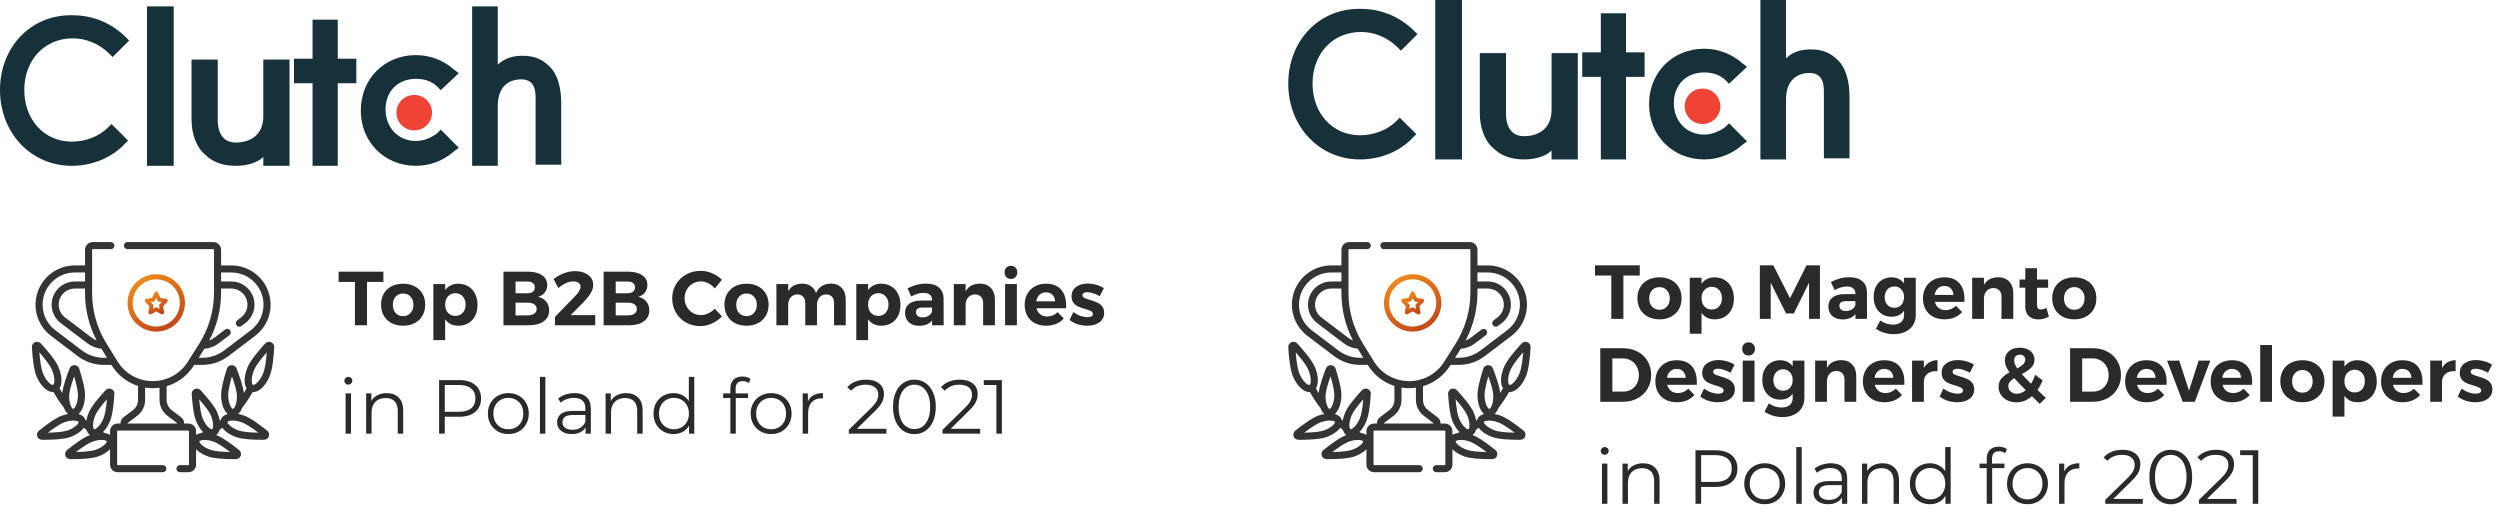 <svg width="392" height="82" viewBox="0 0 392 82" fill="none" xmlns="http://www.w3.org/2000/svg">
<path d="M23.048 1H27.238V26H23.048V1Z" fill="#17313B"/>
<path d="M41.288 18.188C41.288 22.007 38.072 22.354 37 22.354C34.498 22.354 34.141 20.097 34.141 18.882V9.333H30.032V18.708C30.032 20.965 30.746 23.049 32.176 24.264C33.426 25.479 35.034 26 37 26C38.429 26 40.216 25.653 41.288 24.611V26H45.397V9.333H41.288V18.188Z" fill="#17313B"/>
<path d="M52.957 3.083H49.011V9.206H46.095V13.055H49.011V26H52.957V13.055H55.873V9.206H52.957V3.083Z" fill="#17313B"/>
<path d="M68.581 20.863C67.698 21.571 66.462 22.103 65.225 22.103C62.4 22.103 60.457 19.977 60.457 17.142C60.457 14.308 62.4 12.359 65.225 12.359C66.462 12.359 67.698 12.713 68.581 13.599L69.111 14.131L71.936 11.473L71.23 10.942C69.641 9.525 67.521 8.639 65.225 8.639C60.28 8.639 56.571 12.359 56.571 17.32C56.571 22.28 60.28 26 65.225 26C67.521 26 69.641 25.114 71.23 23.697L71.936 23.166L69.111 20.331L68.581 20.863Z" fill="#17313B"/>
<path d="M86.254 10.507C85.032 9.275 83.809 8.746 81.889 8.746C80.492 8.746 79.095 9.099 78.048 10.155V1H74.032V26H78.048V16.669C78.048 12.796 80.667 12.444 81.714 12.444C84.159 12.444 83.984 14.732 83.984 15.965V25.824H88V16.141C88 13.852 87.476 11.739 86.254 10.507Z" fill="#17313B"/>
<path d="M64.952 20.444C66.495 20.444 67.746 19.201 67.746 17.667C67.746 16.133 66.495 14.889 64.952 14.889C63.41 14.889 62.159 16.133 62.159 17.667C62.159 19.201 63.41 20.444 64.952 20.444Z" fill="#EF4335"/>
<path d="M16.965 19.969C15.58 21.348 13.503 22.209 11.252 22.209C6.924 22.209 3.808 18.763 3.808 14.11C3.808 9.458 6.924 6.012 11.425 6.012C13.503 6.012 15.58 6.873 17.138 8.424L17.657 8.941L20.254 6.356L19.735 5.839C17.484 3.599 14.541 2.393 11.425 2.393C4.847 2.221 0 7.39 0 14.11C0 20.831 4.847 26 11.252 26C14.368 26 17.484 24.794 19.561 22.554L20.081 22.037L17.484 19.452L16.965 19.969Z" fill="#17313B"/>
<g clip-path="url(#clip0)">
<path d="M42.502 53.659C42.181 53.523 41.821 53.602 41.585 53.858C40.574 54.959 39.276 56.491 38.832 57.542C38.253 58.911 38.214 60.172 38.667 60.883C38.528 61.135 38.384 61.384 38.233 61.629C38.108 60.537 37.554 58.953 37.085 57.761C36.96 57.442 36.656 57.243 36.316 57.254C35.973 57.264 35.684 57.482 35.579 57.808C35.144 59.154 34.633 60.985 34.667 62.066C34.706 63.343 35.093 64.368 35.667 64.878C35.642 64.903 35.617 64.929 35.591 64.954C35.111 65.105 34.765 65.388 34.623 65.796C34.617 65.815 34.611 65.835 34.606 65.854C34.559 65.893 34.513 65.932 34.466 65.971C34.395 65.558 34.264 65.115 34.069 64.659C33.643 63.664 32.407 62.22 31.445 61.184C31.212 60.933 30.858 60.858 30.543 60.993C30.228 61.128 30.038 61.436 30.06 61.778C30.146 63.189 30.34 65.08 30.766 66.075C31.064 66.772 31.445 67.342 31.856 67.746C31.755 67.801 31.655 67.855 31.554 67.908C31.202 67.96 30.939 68.063 30.743 68.187V67.602C30.743 66.946 30.209 66.413 29.554 66.413H28.871C28.891 66.036 28.727 65.674 28.411 65.434L26.922 64.306C26.424 63.928 26.127 63.33 26.127 62.704V60.557C27.867 60.043 29.38 58.914 30.382 57.326L30.453 57.214H31.73C33.194 57.214 34.642 56.727 35.807 55.843L39.993 52.666C42.134 51.042 42.97 48.249 42.074 45.716C41.218 43.295 38.917 41.648 36.349 41.617C35.769 41.611 35.206 41.61 34.667 41.614V39.168C34.667 38.5 34.124 37.957 33.456 37.957H19.989C19.682 37.957 19.433 38.205 19.433 38.512C19.433 38.818 19.682 39.067 19.989 39.067H33.456C33.512 39.067 33.557 39.112 33.557 39.168V45.861C33.557 48.709 32.753 51.488 31.233 53.897L29.443 56.734C28.246 58.63 26.198 59.759 23.958 59.759C23.947 59.759 23.937 59.759 23.926 59.759C21.674 59.748 19.622 58.598 18.438 56.682L16.692 53.856C15.221 51.476 14.443 48.738 14.443 45.94V39.168C14.443 39.112 14.489 39.067 14.544 39.067H17.387C17.694 39.067 17.942 38.818 17.942 38.512C17.942 38.205 17.694 37.956 17.387 37.956H14.544C13.876 37.956 13.333 38.5 13.333 39.168V41.614C12.795 41.609 12.232 41.611 11.651 41.617C9.083 41.648 6.783 43.295 5.926 45.716C5.03 48.249 5.866 51.042 8.007 52.666L12.193 55.842C13.358 56.727 14.807 57.214 16.27 57.214H17.462L17.494 57.266C18.467 58.84 19.941 59.972 21.645 60.512V62.704C21.645 63.329 21.347 63.928 20.849 64.306L19.36 65.434C19.044 65.673 18.88 66.036 18.9 66.413H18.446C17.791 66.413 17.258 66.946 17.258 67.601V68.186C17.061 68.063 16.798 67.96 16.445 67.907C16.345 67.855 16.244 67.801 16.144 67.746C16.555 67.342 16.936 66.772 17.235 66.074C17.661 65.08 17.854 63.189 17.941 61.778C17.962 61.436 17.772 61.127 17.457 60.993C17.142 60.858 16.788 60.933 16.555 61.184C15.593 62.22 14.357 63.664 13.931 64.659C13.736 65.114 13.605 65.557 13.534 65.971C13.487 65.932 13.441 65.893 13.394 65.854C13.389 65.834 13.383 65.815 13.377 65.795C13.235 65.388 12.889 65.104 12.409 64.954C12.384 64.929 12.359 64.903 12.333 64.878C12.907 64.368 13.293 63.343 13.333 62.066C13.367 60.984 12.856 59.153 12.421 57.808C12.316 57.482 12.027 57.264 11.684 57.254C11.345 57.242 11.04 57.442 10.915 57.761C10.446 58.953 9.892 60.538 9.767 61.629C9.616 61.384 9.472 61.135 9.333 60.883C9.786 60.172 9.747 58.911 9.168 57.542C8.724 56.491 7.426 54.959 6.415 53.858C6.179 53.602 5.819 53.523 5.498 53.659C5.176 53.795 4.982 54.107 5.001 54.455C5.086 55.947 5.279 57.947 5.723 58.997C6.368 60.523 7.382 61.475 8.284 61.475C8.319 61.475 8.354 61.473 8.389 61.47C8.849 62.3 9.373 63.099 9.949 63.847C9.971 63.875 9.995 63.899 10.021 63.922C10.178 64.347 10.397 64.687 10.662 64.913C10.367 64.967 10.06 65.048 9.745 65.158C8.723 65.515 7.197 66.648 6.097 67.535C5.83 67.75 5.73 68.098 5.843 68.422C5.989 68.879 6.459 69.001 6.893 68.96C8.265 68.96 9.977 68.883 10.928 68.552H10.928C11.951 68.195 12.726 67.655 13.13 67.072C13.276 67.187 13.423 67.3 13.571 67.41C13.673 67.758 13.853 68.034 14.109 68.21C13.088 68.585 11.592 69.696 10.509 70.57C10.242 70.785 10.143 71.133 10.256 71.456C10.402 71.913 10.872 72.035 11.305 71.994C12.678 71.994 14.39 71.918 15.341 71.586C16.088 71.326 16.749 70.939 17.204 70.496C17.223 70.478 17.24 70.461 17.257 70.443V72.855C17.257 73.51 17.79 74.043 18.446 74.043H25.534C25.841 74.043 26.09 73.795 26.09 73.488C26.09 73.181 25.841 72.933 25.534 72.933H18.446C18.403 72.933 18.367 72.898 18.367 72.855V67.601C18.367 67.558 18.402 67.523 18.446 67.523H29.554C29.597 67.523 29.632 67.558 29.632 67.601V72.855C29.632 72.898 29.597 72.933 29.554 72.933H28.213C27.906 72.933 27.658 73.181 27.658 73.488C27.658 73.795 27.906 74.043 28.213 74.043H29.554C30.209 74.043 30.742 73.51 30.742 72.855V70.443C30.759 70.461 30.777 70.478 30.795 70.496C31.25 70.939 31.912 71.326 32.659 71.586H32.658C33.609 71.918 35.322 71.994 36.694 71.994C37.127 72.036 37.598 71.913 37.743 71.456C37.856 71.133 37.757 70.785 37.49 70.57C36.407 69.696 34.912 68.585 33.891 68.211C34.146 68.034 34.326 67.757 34.428 67.409C34.576 67.299 34.724 67.187 34.869 67.072C35.273 67.655 36.048 68.195 37.071 68.552H37.071C38.022 68.884 39.734 68.96 41.107 68.96C41.54 69.001 42.011 68.879 42.156 68.422C42.269 68.099 42.169 67.751 41.903 67.535C40.803 66.648 39.276 65.515 38.254 65.158C37.94 65.049 37.632 64.968 37.338 64.913C37.596 64.692 37.81 64.364 37.967 63.953C37.969 63.951 37.971 63.949 37.973 63.946C38.58 63.169 39.13 62.337 39.611 61.47C39.645 61.473 39.681 61.475 39.716 61.475C40.617 61.475 41.632 60.523 42.276 58.997C42.72 57.947 42.914 55.947 42.998 54.456C43.018 54.107 42.824 53.795 42.502 53.659V53.659ZM32.048 54.685C32.856 54.623 33.64 54.328 34.286 53.838L35.967 52.562C36.212 52.377 36.26 52.028 36.074 51.784C35.889 51.54 35.541 51.492 35.296 51.677L33.615 52.953C33.368 53.141 33.093 53.289 32.804 53.395C34.026 51.077 34.667 48.496 34.667 45.86V45.242C35.192 45.237 35.741 45.237 36.306 45.244C37.359 45.257 38.303 45.932 38.655 46.926C39.022 47.965 38.679 49.111 37.801 49.777L37.2 50.233C36.956 50.418 36.908 50.766 37.094 51.011C37.203 51.154 37.369 51.23 37.536 51.23C37.653 51.23 37.771 51.193 37.871 51.117L38.472 50.661C39.737 49.702 40.23 48.052 39.701 46.555C39.195 45.125 37.836 44.152 36.319 44.134C35.75 44.127 35.197 44.127 34.667 44.132V42.725C35.2 42.72 35.759 42.721 36.335 42.728C38.44 42.753 40.325 44.102 41.027 46.086C41.761 48.162 41.076 50.451 39.322 51.782L35.136 54.958C34.162 55.697 32.952 56.104 31.73 56.104H31.153L32.048 54.685ZM15.144 53.375C14.873 53.27 14.616 53.128 14.385 52.953L10.199 49.777C9.321 49.111 8.978 47.965 9.345 46.926C9.697 45.932 10.641 45.257 11.694 45.244C12.259 45.237 12.808 45.237 13.333 45.242V45.94C13.333 48.535 13.956 51.082 15.144 53.375ZM16.27 56.104C15.047 56.104 13.838 55.697 12.864 54.958L8.678 51.782C6.924 50.451 6.239 48.162 6.973 46.086C7.675 44.102 9.56 42.753 11.665 42.728C12.241 42.721 12.8 42.72 13.333 42.725V44.132C12.803 44.127 12.25 44.127 11.681 44.134C10.164 44.152 8.805 45.125 8.299 46.555C7.769 48.052 8.263 49.702 9.528 50.661L13.714 53.838C14.341 54.314 15.11 54.609 15.896 54.68L16.776 56.104H16.27ZM14.952 65.096C15.184 64.554 15.832 63.667 16.766 62.606C16.641 64.014 16.446 65.095 16.214 65.637C15.669 66.909 14.914 67.375 14.752 67.305C14.59 67.236 14.407 66.368 14.952 65.096V65.096ZM10.851 61.989C10.869 61.399 11.148 60.338 11.63 59.008C12.028 60.365 12.242 61.442 12.223 62.032C12.181 63.41 11.652 64.118 11.474 64.118C11.473 64.118 11.472 64.118 11.472 64.118C11.295 64.113 10.808 63.372 10.851 61.989ZM6.746 58.565C6.496 57.975 6.292 56.788 6.168 55.245C7.188 56.409 7.896 57.383 8.145 57.974C8.718 59.33 8.531 60.271 8.327 60.357C8.124 60.442 7.319 59.921 6.746 58.565ZM10.563 67.504C10.006 67.698 8.915 67.817 7.501 67.844C8.624 66.986 9.554 66.401 10.111 66.207C10.669 66.012 11.145 65.945 11.511 65.945C12.001 65.945 12.295 66.066 12.328 66.161C12.386 66.328 11.87 67.048 10.563 67.504ZM16.43 69.701C16.094 70.028 15.564 70.333 14.976 70.538H14.976C14.419 70.732 13.327 70.852 11.914 70.878C13.037 70.02 13.966 69.435 14.524 69.241C15.113 69.042 15.642 68.947 16.183 68.993C16.561 69.031 16.724 69.148 16.741 69.195C16.758 69.243 16.702 69.436 16.43 69.701V69.701ZM20.013 66.377C20.001 66.342 20.017 66.329 20.031 66.319L21.519 65.191C22.293 64.604 22.755 63.675 22.755 62.704V60.775C23.137 60.835 23.526 60.867 23.921 60.869C23.933 60.869 23.945 60.869 23.958 60.869C24.315 60.869 24.669 60.844 25.016 60.795V62.704C25.016 63.675 25.478 64.604 26.252 65.191L27.74 66.319C27.754 66.329 27.77 66.342 27.758 66.377C27.746 66.413 27.726 66.413 27.709 66.413H20.062C20.045 66.413 20.025 66.413 20.013 66.377V66.377ZM36.37 59.008C36.852 60.338 37.131 61.399 37.149 61.989C37.192 63.372 36.705 64.113 36.528 64.118C36.528 64.118 36.527 64.118 36.526 64.118C36.348 64.118 35.819 63.409 35.777 62.031C35.758 61.442 35.971 60.365 36.37 59.008ZM31.786 65.637C31.554 65.095 31.359 64.014 31.234 62.606C32.168 63.667 32.816 64.554 33.048 65.096C33.593 66.368 33.41 67.236 33.248 67.305C33.086 67.375 32.331 66.909 31.786 65.637V65.637ZM33.025 70.538C32.436 70.333 31.906 70.028 31.57 69.701C31.298 69.436 31.242 69.243 31.259 69.195C31.276 69.148 31.439 69.031 31.817 68.993C32.358 68.947 32.887 69.042 33.477 69.241C34.033 69.435 34.963 70.02 36.086 70.878C34.673 70.852 33.581 70.732 33.025 70.538V70.538ZM40.499 67.844C39.086 67.817 37.994 67.698 37.437 67.504H37.437C36.13 67.048 35.614 66.328 35.672 66.161C35.73 65.994 36.583 65.751 37.889 66.207C38.446 66.401 39.376 66.986 40.499 67.844V67.844ZM41.254 58.565C40.681 59.921 39.877 60.443 39.672 60.357C39.469 60.271 39.282 59.33 39.855 57.974C40.104 57.383 40.812 56.409 41.832 55.245C41.708 56.788 41.504 57.975 41.254 58.565Z" fill="#343434"/>
<circle cx="24.5" cy="47.5" r="4.1" stroke="url(#paint0_linear)" stroke-width="0.8"/>
<path d="M24.5 46L24.963 46.987L26 47.147L25.25 47.915L25.427 49L24.5 48.487L23.573 49L23.75 47.915L23 47.147L24.037 46.987L24.5 46Z" stroke="url(#paint1_linear)" stroke-width="0.6" stroke-linecap="round" stroke-linejoin="round"/>
</g>
<path d="M53.096 42.6H60.116V44.208H57.548V51H55.652V44.208H53.096V42.6ZM63.214 44.484C63.894 44.484 64.494 44.62 65.014 44.892C65.542 45.164 65.95 45.548 66.238 46.044C66.526 46.54 66.67 47.116 66.67 47.772C66.67 48.42 66.526 48.996 66.238 49.5C65.95 49.996 65.542 50.384 65.014 50.664C64.494 50.936 63.894 51.072 63.214 51.072C62.526 51.072 61.918 50.936 61.39 50.664C60.87 50.384 60.466 49.996 60.178 49.5C59.89 48.996 59.746 48.42 59.746 47.772C59.746 47.116 59.89 46.54 60.178 46.044C60.466 45.548 60.87 45.164 61.39 44.892C61.918 44.62 62.526 44.484 63.214 44.484ZM63.214 46.02C62.734 46.02 62.342 46.184 62.038 46.512C61.742 46.84 61.594 47.268 61.594 47.796C61.594 48.324 61.742 48.752 62.038 49.08C62.342 49.408 62.734 49.572 63.214 49.572C63.686 49.572 64.07 49.408 64.366 49.08C64.67 48.752 64.822 48.324 64.822 47.796C64.822 47.268 64.67 46.84 64.366 46.512C64.07 46.184 63.686 46.02 63.214 46.02ZM71.84 44.484C72.44 44.484 72.968 44.624 73.424 44.904C73.888 45.176 74.244 45.564 74.492 46.068C74.748 46.572 74.876 47.152 74.876 47.808C74.876 48.456 74.752 49.028 74.504 49.524C74.256 50.012 73.904 50.392 73.448 50.664C73 50.936 72.476 51.072 71.876 51.072C71.428 51.072 71.028 50.988 70.676 50.82C70.332 50.644 70.04 50.392 69.8 50.064V53.328H67.952V44.544H69.8V45.492C70.032 45.164 70.32 44.916 70.664 44.748C71.016 44.572 71.408 44.484 71.84 44.484ZM71.408 49.536C71.88 49.536 72.264 49.372 72.56 49.044C72.856 48.708 73.004 48.276 73.004 47.748C73.004 47.228 72.856 46.804 72.56 46.476C72.264 46.14 71.88 45.972 71.408 45.972C70.936 45.972 70.548 46.14 70.244 46.476C69.948 46.804 69.8 47.228 69.8 47.748C69.8 48.284 69.948 48.716 70.244 49.044C70.548 49.372 70.936 49.536 71.408 49.536ZM82.808 42.6C83.736 42.6 84.468 42.788 85.004 43.164C85.54 43.54 85.808 44.052 85.808 44.7C85.808 45.148 85.675 45.54 85.412 45.876C85.156 46.204 84.803 46.428 84.356 46.548C84.9 46.652 85.328 46.896 85.639 47.28C85.951 47.656 86.108 48.12 86.108 48.672C86.108 49.392 85.823 49.96 85.255 50.376C84.688 50.792 83.915 51 82.939 51H78.944V42.6H82.808ZM82.712 45.984C83.072 45.984 83.352 45.904 83.552 45.744C83.76 45.576 83.864 45.344 83.864 45.048C83.864 44.76 83.76 44.536 83.552 44.376C83.352 44.216 83.072 44.14 82.712 44.148H80.84V45.984H82.712ZM82.712 49.452C83.159 49.452 83.511 49.364 83.767 49.188C84.023 49.004 84.151 48.752 84.151 48.432C84.151 48.128 84.023 47.888 83.767 47.712C83.511 47.536 83.159 47.452 82.712 47.46H80.84V49.452H82.712ZM93.331 49.416V51H87.019V49.692L90.126 46.488C90.406 46.208 90.626 45.936 90.787 45.672C90.954 45.4 91.038 45.164 91.038 44.964C91.038 44.7 90.934 44.496 90.727 44.352C90.526 44.2 90.246 44.124 89.886 44.124C89.526 44.124 89.142 44.216 88.734 44.4C88.326 44.584 87.93 44.84 87.546 45.168L86.802 43.752C87.906 42.928 89.026 42.516 90.162 42.516C90.722 42.516 91.219 42.608 91.65 42.792C92.082 42.968 92.418 43.22 92.659 43.548C92.898 43.868 93.019 44.244 93.019 44.676C93.019 45.1 92.879 45.54 92.599 45.996C92.319 46.452 91.922 46.944 91.41 47.472L89.478 49.416H93.331ZM98.511 42.6C99.439 42.6 100.171 42.788 100.707 43.164C101.243 43.54 101.511 44.052 101.511 44.7C101.511 45.148 101.379 45.54 101.115 45.876C100.859 46.204 100.507 46.428 100.059 46.548C100.603 46.652 101.031 46.896 101.343 47.28C101.655 47.656 101.811 48.12 101.811 48.672C101.811 49.392 101.527 49.96 100.959 50.376C100.391 50.792 99.619 51 98.643 51H94.647V42.6H98.511ZM98.415 45.984C98.775 45.984 99.055 45.904 99.255 45.744C99.463 45.576 99.567 45.344 99.567 45.048C99.567 44.76 99.463 44.536 99.255 44.376C99.055 44.216 98.775 44.14 98.415 44.148H96.543V45.984H98.415ZM98.415 49.452C98.863 49.452 99.215 49.364 99.471 49.188C99.727 49.004 99.855 48.752 99.855 48.432C99.855 48.128 99.727 47.888 99.471 47.712C99.215 47.536 98.863 47.452 98.415 47.46H96.543V49.452H98.415ZM112.086 45.228C111.798 44.884 111.458 44.616 111.066 44.424C110.682 44.224 110.294 44.124 109.902 44.124C109.43 44.124 108.998 44.24 108.606 44.472C108.214 44.704 107.906 45.02 107.682 45.42C107.458 45.82 107.346 46.264 107.346 46.752C107.346 47.24 107.458 47.688 107.682 48.096C107.906 48.496 108.214 48.816 108.606 49.056C108.998 49.288 109.43 49.404 109.902 49.404C110.278 49.404 110.658 49.316 111.042 49.14C111.434 48.956 111.782 48.712 112.086 48.408L113.202 49.62C112.754 50.084 112.226 50.452 111.618 50.724C111.018 50.996 110.414 51.132 109.806 51.132C108.982 51.132 108.234 50.944 107.562 50.568C106.89 50.184 106.362 49.66 105.978 48.996C105.594 48.332 105.402 47.592 105.402 46.776C105.402 45.968 105.598 45.236 105.99 44.58C106.382 43.924 106.918 43.408 107.598 43.032C108.286 42.656 109.046 42.468 109.878 42.468C110.486 42.468 111.086 42.596 111.678 42.852C112.27 43.1 112.774 43.44 113.19 43.872L112.086 45.228ZM117.062 44.484C117.742 44.484 118.342 44.62 118.862 44.892C119.39 45.164 119.798 45.548 120.086 46.044C120.374 46.54 120.518 47.116 120.518 47.772C120.518 48.42 120.374 48.996 120.086 49.5C119.798 49.996 119.39 50.384 118.862 50.664C118.342 50.936 117.742 51.072 117.062 51.072C116.374 51.072 115.766 50.936 115.238 50.664C114.718 50.384 114.314 49.996 114.026 49.5C113.738 48.996 113.594 48.42 113.594 47.772C113.594 47.116 113.738 46.54 114.026 46.044C114.314 45.548 114.718 45.164 115.238 44.892C115.766 44.62 116.374 44.484 117.062 44.484ZM117.062 46.02C116.582 46.02 116.19 46.184 115.886 46.512C115.59 46.84 115.442 47.268 115.442 47.796C115.442 48.324 115.59 48.752 115.886 49.08C116.19 49.408 116.582 49.572 117.062 49.572C117.534 49.572 117.918 49.408 118.214 49.08C118.518 48.752 118.67 48.324 118.67 47.796C118.67 47.268 118.518 46.84 118.214 46.512C117.918 46.184 117.534 46.02 117.062 46.02ZM130.284 44.472C130.996 44.472 131.56 44.696 131.976 45.144C132.4 45.584 132.612 46.184 132.612 46.944V51H130.776V47.484C130.776 47.068 130.664 46.744 130.44 46.512C130.216 46.28 129.912 46.164 129.528 46.164C129.088 46.172 128.74 46.328 128.484 46.632C128.228 46.936 128.1 47.328 128.1 47.808V51H126.264V47.484C126.264 47.076 126.152 46.756 125.928 46.524C125.712 46.284 125.412 46.164 125.028 46.164C124.588 46.172 124.236 46.328 123.972 46.632C123.716 46.936 123.588 47.328 123.588 47.808V51H121.74V44.544H123.588V45.66C124.036 44.884 124.764 44.488 125.772 44.472C126.316 44.472 126.776 44.604 127.152 44.868C127.528 45.124 127.796 45.488 127.956 45.96C128.164 45.472 128.464 45.104 128.856 44.856C129.256 44.608 129.732 44.48 130.284 44.472ZM138.156 44.484C138.756 44.484 139.284 44.624 139.74 44.904C140.204 45.176 140.56 45.564 140.808 46.068C141.064 46.572 141.192 47.152 141.192 47.808C141.192 48.456 141.068 49.028 140.82 49.524C140.572 50.012 140.22 50.392 139.764 50.664C139.316 50.936 138.792 51.072 138.192 51.072C137.744 51.072 137.344 50.988 136.992 50.82C136.648 50.644 136.356 50.392 136.116 50.064V53.328H134.268V44.544H136.116V45.492C136.348 45.164 136.636 44.916 136.98 44.748C137.332 44.572 137.724 44.484 138.156 44.484ZM137.724 49.536C138.196 49.536 138.58 49.372 138.876 49.044C139.172 48.708 139.32 48.276 139.32 47.748C139.32 47.228 139.172 46.804 138.876 46.476C138.58 46.14 138.196 45.972 137.724 45.972C137.252 45.972 136.864 46.14 136.56 46.476C136.264 46.804 136.116 47.228 136.116 47.748C136.116 48.284 136.264 48.716 136.56 49.044C136.864 49.372 137.252 49.536 137.724 49.536ZM146.155 51V50.244C145.939 50.516 145.659 50.724 145.315 50.868C144.971 51.012 144.575 51.084 144.127 51.084C143.447 51.084 142.907 50.9 142.507 50.532C142.107 50.156 141.907 49.668 141.907 49.068C141.907 48.46 142.119 47.988 142.543 47.652C142.975 47.308 143.583 47.132 144.367 47.124H146.143V47.004C146.143 46.66 146.027 46.396 145.795 46.212C145.571 46.02 145.239 45.924 144.799 45.924C144.199 45.924 143.559 46.112 142.879 46.488L142.303 45.216C142.815 44.96 143.295 44.772 143.743 44.652C144.191 44.532 144.683 44.472 145.219 44.472C146.083 44.472 146.751 44.676 147.223 45.084C147.703 45.492 147.947 46.06 147.955 46.788L147.967 51H146.155ZM144.643 49.764C145.027 49.764 145.359 49.672 145.639 49.488C145.919 49.304 146.087 49.072 146.143 48.792V48.216H144.691C144.331 48.216 144.063 48.276 143.887 48.396C143.719 48.508 143.635 48.692 143.635 48.948C143.635 49.196 143.723 49.396 143.899 49.548C144.083 49.692 144.331 49.764 144.643 49.764ZM153.64 44.472C154.36 44.472 154.932 44.696 155.356 45.144C155.788 45.592 156.004 46.192 156.004 46.944V51H154.156V47.484C154.156 47.076 154.04 46.756 153.808 46.524C153.584 46.284 153.276 46.164 152.884 46.164C152.428 46.172 152.068 46.332 151.804 46.644C151.54 46.948 151.408 47.34 151.408 47.82V51H149.56V44.544H151.408V45.672C151.856 44.888 152.6 44.488 153.64 44.472ZM157.599 44.544H159.447V51H157.599V44.544ZM158.511 41.676C158.807 41.676 159.047 41.772 159.231 41.964C159.423 42.156 159.519 42.404 159.519 42.708C159.519 43.012 159.423 43.26 159.231 43.452C159.047 43.644 158.807 43.74 158.511 43.74C158.223 43.74 157.983 43.644 157.791 43.452C157.607 43.252 157.515 43.004 157.515 42.708C157.515 42.404 157.607 42.156 157.791 41.964C157.983 41.772 158.223 41.676 158.511 41.676ZM163.992 44.484C165.032 44.484 165.82 44.784 166.356 45.384C166.9 45.984 167.172 46.82 167.172 47.892C167.172 48.084 167.168 48.232 167.16 48.336H162.528C162.632 48.744 162.832 49.064 163.128 49.296C163.424 49.52 163.78 49.632 164.196 49.632C164.5 49.632 164.792 49.576 165.072 49.464C165.352 49.344 165.604 49.172 165.828 48.948L166.8 49.932C166.472 50.3 166.072 50.584 165.6 50.784C165.136 50.976 164.616 51.072 164.04 51.072C163.36 51.072 162.764 50.936 162.252 50.664C161.748 50.392 161.356 50.008 161.076 49.512C160.804 49.016 160.668 48.444 160.668 47.796C160.668 47.14 160.808 46.564 161.088 46.068C161.368 45.564 161.76 45.176 162.264 44.904C162.768 44.624 163.344 44.484 163.992 44.484ZM165.432 47.244C165.416 46.82 165.28 46.48 165.024 46.224C164.768 45.968 164.428 45.84 164.004 45.84C163.604 45.84 163.268 45.968 162.996 46.224C162.732 46.472 162.564 46.812 162.492 47.244H165.432ZM172.448 46.44C172.096 46.24 171.748 46.088 171.404 45.984C171.06 45.872 170.752 45.816 170.48 45.816C170.256 45.816 170.076 45.856 169.94 45.936C169.804 46.016 169.736 46.136 169.736 46.296C169.736 46.472 169.828 46.608 170.012 46.704C170.196 46.8 170.496 46.908 170.912 47.028C171.368 47.164 171.744 47.3 172.04 47.436C172.336 47.564 172.592 47.76 172.808 48.024C173.024 48.28 173.132 48.62 173.132 49.044C173.132 49.684 172.884 50.184 172.388 50.544C171.9 50.896 171.272 51.072 170.504 51.072C169.976 51.072 169.468 50.996 168.98 50.844C168.492 50.684 168.068 50.46 167.708 50.172L168.308 48.924C168.636 49.18 169 49.38 169.4 49.524C169.808 49.66 170.192 49.728 170.552 49.728C170.8 49.728 170.996 49.688 171.14 49.608C171.292 49.52 171.368 49.392 171.368 49.224C171.368 49.04 171.272 48.896 171.08 48.792C170.896 48.688 170.596 48.576 170.18 48.456C169.74 48.328 169.372 48.2 169.076 48.072C168.788 47.944 168.54 47.752 168.332 47.496C168.124 47.232 168.02 46.892 168.02 46.476C168.02 45.836 168.26 45.34 168.74 44.988C169.22 44.636 169.828 44.46 170.564 44.46C171.004 44.46 171.444 44.524 171.884 44.652C172.324 44.772 172.724 44.948 173.084 45.18L172.448 46.44Z" fill="#2A2A2A"/>
<path d="M54.188 61.688H55.04V68H54.188V61.688ZM54.62 60.308C54.444 60.308 54.296 60.248 54.176 60.128C54.056 60.008 53.996 59.864 53.996 59.696C53.996 59.536 54.056 59.396 54.176 59.276C54.296 59.156 54.444 59.096 54.62 59.096C54.796 59.096 54.944 59.156 55.064 59.276C55.184 59.388 55.244 59.524 55.244 59.684C55.244 59.86 55.184 60.008 55.064 60.128C54.944 60.248 54.796 60.308 54.62 60.308ZM60.627 61.64C61.419 61.64 62.047 61.872 62.511 62.336C62.983 62.792 63.219 63.46 63.219 64.34V68H62.367V64.424C62.367 63.768 62.203 63.268 61.875 62.924C61.547 62.58 61.079 62.408 60.471 62.408C59.791 62.408 59.251 62.612 58.851 63.02C58.459 63.42 58.263 63.976 58.263 64.688V68H57.411V61.688H58.227V62.852C58.459 62.468 58.779 62.172 59.187 61.964C59.603 61.748 60.083 61.64 60.627 61.64ZM71.996 59.6C73.068 59.6 73.908 59.856 74.516 60.368C75.124 60.88 75.428 61.584 75.428 62.48C75.428 63.376 75.124 64.08 74.516 64.592C73.908 65.096 73.068 65.348 71.996 65.348H69.74V68H68.852V59.6H71.996ZM71.972 64.568C72.804 64.568 73.44 64.388 73.88 64.028C74.32 63.66 74.54 63.144 74.54 62.48C74.54 61.8 74.32 61.28 73.88 60.92C73.44 60.552 72.804 60.368 71.972 60.368H69.74V64.568H71.972ZM79.713 68.06C79.105 68.06 78.557 67.924 78.069 67.652C77.581 67.372 77.197 66.988 76.917 66.5C76.637 66.012 76.497 65.46 76.497 64.844C76.497 64.228 76.637 63.676 76.917 63.188C77.197 62.7 77.581 62.32 78.069 62.048C78.557 61.776 79.105 61.64 79.713 61.64C80.321 61.64 80.869 61.776 81.357 62.048C81.845 62.32 82.225 62.7 82.497 63.188C82.777 63.676 82.917 64.228 82.917 64.844C82.917 65.46 82.777 66.012 82.497 66.5C82.225 66.988 81.845 67.372 81.357 67.652C80.869 67.924 80.321 68.06 79.713 68.06ZM79.713 67.304C80.161 67.304 80.561 67.204 80.913 67.004C81.273 66.796 81.553 66.504 81.753 66.128C81.953 65.752 82.053 65.324 82.053 64.844C82.053 64.364 81.953 63.936 81.753 63.56C81.553 63.184 81.273 62.896 80.913 62.696C80.561 62.488 80.161 62.384 79.713 62.384C79.265 62.384 78.861 62.488 78.501 62.696C78.149 62.896 77.869 63.184 77.661 63.56C77.461 63.936 77.361 64.364 77.361 64.844C77.361 65.324 77.461 65.752 77.661 66.128C77.869 66.504 78.149 66.796 78.501 67.004C78.861 67.204 79.265 67.304 79.713 67.304ZM84.657 59.096H85.509V68H84.657V59.096ZM90.087 61.64C90.911 61.64 91.543 61.848 91.983 62.264C92.423 62.672 92.643 63.28 92.643 64.088V68H91.827V67.016C91.635 67.344 91.351 67.6 90.975 67.784C90.607 67.968 90.167 68.06 89.655 68.06C88.951 68.06 88.391 67.892 87.975 67.556C87.559 67.22 87.351 66.776 87.351 66.224C87.351 65.688 87.543 65.256 87.927 64.928C88.319 64.6 88.939 64.436 89.787 64.436H91.791V64.052C91.791 63.508 91.639 63.096 91.335 62.816C91.031 62.528 90.587 62.384 90.003 62.384C89.603 62.384 89.219 62.452 88.851 62.588C88.483 62.716 88.167 62.896 87.903 63.128L87.519 62.492C87.839 62.22 88.223 62.012 88.671 61.868C89.119 61.716 89.591 61.64 90.087 61.64ZM89.787 67.388C90.267 67.388 90.679 67.28 91.023 67.064C91.367 66.84 91.623 66.52 91.791 66.104V65.072H89.811C88.731 65.072 88.191 65.448 88.191 66.2C88.191 66.568 88.331 66.86 88.611 67.076C88.891 67.284 89.283 67.388 89.787 67.388ZM98.174 61.64C98.966 61.64 99.594 61.872 100.058 62.336C100.53 62.792 100.766 63.46 100.766 64.34V68H99.913V64.424C99.913 63.768 99.749 63.268 99.421 62.924C99.094 62.58 98.626 62.408 98.017 62.408C97.338 62.408 96.797 62.612 96.397 63.02C96.005 63.42 95.809 63.976 95.809 64.688V68H94.957V61.688H95.773V62.852C96.005 62.468 96.326 62.172 96.734 61.964C97.15 61.748 97.629 61.64 98.174 61.64ZM108.862 59.096V68H108.046V66.752C107.79 67.176 107.45 67.5 107.026 67.724C106.61 67.948 106.138 68.06 105.61 68.06C105.018 68.06 104.482 67.924 104.002 67.652C103.522 67.38 103.146 67 102.874 66.512C102.602 66.024 102.466 65.468 102.466 64.844C102.466 64.22 102.602 63.664 102.874 63.176C103.146 62.688 103.522 62.312 104.002 62.048C104.482 61.776 105.018 61.64 105.61 61.64C106.122 61.64 106.582 61.748 106.99 61.964C107.406 62.172 107.746 62.48 108.01 62.888V59.096H108.862ZM105.682 67.304C106.122 67.304 106.518 67.204 106.87 67.004C107.23 66.796 107.51 66.504 107.71 66.128C107.918 65.752 108.022 65.324 108.022 64.844C108.022 64.364 107.918 63.936 107.71 63.56C107.51 63.184 107.23 62.896 106.87 62.696C106.518 62.488 106.122 62.384 105.682 62.384C105.234 62.384 104.83 62.488 104.47 62.696C104.118 62.896 103.838 63.184 103.63 63.56C103.43 63.936 103.33 64.364 103.33 64.844C103.33 65.324 103.43 65.752 103.63 66.128C103.838 66.504 104.118 66.796 104.47 67.004C104.83 67.204 105.234 67.304 105.682 67.304ZM116.464 59.756C116.096 59.756 115.816 59.856 115.624 60.056C115.44 60.256 115.348 60.552 115.348 60.944V61.688H117.292V62.408H115.372V68H114.52V62.408H113.392V61.688H114.52V60.908C114.52 60.332 114.684 59.876 115.012 59.54C115.348 59.204 115.82 59.036 116.428 59.036C116.668 59.036 116.9 59.072 117.124 59.144C117.348 59.208 117.536 59.304 117.688 59.432L117.4 60.068C117.152 59.86 116.84 59.756 116.464 59.756ZM120.916 68.06C120.308 68.06 119.76 67.924 119.272 67.652C118.784 67.372 118.4 66.988 118.12 66.5C117.84 66.012 117.7 65.46 117.7 64.844C117.7 64.228 117.84 63.676 118.12 63.188C118.4 62.7 118.784 62.32 119.272 62.048C119.76 61.776 120.308 61.64 120.916 61.64C121.524 61.64 122.072 61.776 122.56 62.048C123.048 62.32 123.428 62.7 123.7 63.188C123.98 63.676 124.12 64.228 124.12 64.844C124.12 65.46 123.98 66.012 123.7 66.5C123.428 66.988 123.048 67.372 122.56 67.652C122.072 67.924 121.524 68.06 120.916 68.06ZM120.916 67.304C121.364 67.304 121.764 67.204 122.116 67.004C122.476 66.796 122.756 66.504 122.956 66.128C123.156 65.752 123.256 65.324 123.256 64.844C123.256 64.364 123.156 63.936 122.956 63.56C122.756 63.184 122.476 62.896 122.116 62.696C121.764 62.488 121.364 62.384 120.916 62.384C120.468 62.384 120.064 62.488 119.704 62.696C119.352 62.896 119.072 63.184 118.864 63.56C118.664 63.936 118.564 64.364 118.564 64.844C118.564 65.324 118.664 65.752 118.864 66.128C119.072 66.504 119.352 66.796 119.704 67.004C120.064 67.204 120.468 67.304 120.916 67.304ZM126.676 62.924C126.876 62.5 127.172 62.18 127.564 61.964C127.964 61.748 128.456 61.64 129.04 61.64V62.468L128.836 62.456C128.172 62.456 127.652 62.66 127.276 63.068C126.9 63.476 126.712 64.048 126.712 64.784V68H125.86V61.688H126.676V62.924ZM138.989 67.232V68H133.097V67.388L136.589 63.968C137.029 63.536 137.325 63.164 137.477 62.852C137.637 62.532 137.717 62.212 137.717 61.892C137.717 61.396 137.545 61.012 137.201 60.74C136.865 60.46 136.381 60.32 135.749 60.32C134.765 60.32 134.001 60.632 133.457 61.256L132.845 60.728C133.173 60.344 133.589 60.048 134.093 59.84C134.605 59.632 135.181 59.528 135.821 59.528C136.677 59.528 137.353 59.732 137.849 60.14C138.353 60.54 138.605 61.092 138.605 61.796C138.605 62.228 138.509 62.644 138.317 63.044C138.125 63.444 137.761 63.904 137.225 64.424L134.369 67.232H138.989ZM143.374 68.072C142.726 68.072 142.146 67.9 141.634 67.556C141.13 67.212 140.734 66.72 140.446 66.08C140.166 65.432 140.026 64.672 140.026 63.8C140.026 62.928 140.166 62.172 140.446 61.532C140.734 60.884 141.13 60.388 141.634 60.044C142.146 59.7 142.726 59.528 143.374 59.528C144.022 59.528 144.598 59.7 145.102 60.044C145.614 60.388 146.014 60.884 146.302 61.532C146.59 62.172 146.734 62.928 146.734 63.8C146.734 64.672 146.59 65.432 146.302 66.08C146.014 66.72 145.614 67.212 145.102 67.556C144.598 67.9 144.022 68.072 143.374 68.072ZM143.374 67.28C143.862 67.28 144.29 67.144 144.658 66.872C145.034 66.6 145.326 66.204 145.534 65.684C145.742 65.164 145.846 64.536 145.846 63.8C145.846 63.064 145.742 62.436 145.534 61.916C145.326 61.396 145.034 61 144.658 60.728C144.29 60.456 143.862 60.32 143.374 60.32C142.886 60.32 142.454 60.456 142.078 60.728C141.71 61 141.422 61.396 141.214 61.916C141.006 62.436 140.902 63.064 140.902 63.8C140.902 64.536 141.006 65.164 141.214 65.684C141.422 66.204 141.71 66.6 142.078 66.872C142.454 67.144 142.886 67.28 143.374 67.28ZM153.684 67.232V68H147.792V67.388L151.284 63.968C151.724 63.536 152.02 63.164 152.172 62.852C152.332 62.532 152.412 62.212 152.412 61.892C152.412 61.396 152.24 61.012 151.896 60.74C151.56 60.46 151.076 60.32 150.444 60.32C149.46 60.32 148.696 60.632 148.152 61.256L147.54 60.728C147.868 60.344 148.284 60.048 148.788 59.84C149.3 59.632 149.876 59.528 150.516 59.528C151.372 59.528 152.048 59.732 152.544 60.14C153.048 60.54 153.3 61.092 153.3 61.796C153.3 62.228 153.204 62.644 153.012 63.044C152.82 63.444 152.456 63.904 151.92 64.424L149.064 67.232H153.684ZM157.097 59.6V68H156.233V60.368H154.253V59.6H157.097Z" fill="#2A2A2A"/>
<path d="M225.048 0H229.238V25H225.048V0Z" fill="#17313B"/>
<path d="M243.288 17.188C243.288 21.007 240.072 21.354 239 21.354C236.498 21.354 236.141 19.097 236.141 17.882V8.333H232.032V17.708C232.032 19.965 232.746 22.049 234.176 23.264C235.426 24.479 237.034 25 239 25C240.429 25 242.216 24.653 243.288 23.611V25H247.397V8.333H243.288V17.188Z" fill="#17313B"/>
<path d="M254.957 2.083H251.011V8.206H248.095V12.055H251.011V25H254.957V12.055H257.873V8.206H254.957V2.083Z" fill="#17313B"/>
<path d="M270.581 19.863C269.698 20.571 268.462 21.103 267.225 21.103C264.4 21.103 262.457 18.977 262.457 16.142C262.457 13.308 264.4 11.359 267.225 11.359C268.462 11.359 269.698 11.713 270.581 12.599L271.111 13.131L273.937 10.473L273.23 9.942C271.641 8.525 269.521 7.639 267.225 7.639C262.28 7.639 258.571 11.359 258.571 16.319C258.571 21.28 262.28 25 267.225 25C269.521 25 271.641 24.114 273.23 22.697L273.937 22.166L271.111 19.331L270.581 19.863Z" fill="#17313B"/>
<path d="M288.254 9.507C287.032 8.275 285.81 7.746 283.889 7.746C282.492 7.746 281.095 8.099 280.048 9.155V0H276.032V25H280.048V15.669C280.048 11.796 282.667 11.444 283.714 11.444C286.159 11.444 285.984 13.732 285.984 14.965V24.824H290V15.141C290 12.852 289.476 10.739 288.254 9.507Z" fill="#17313B"/>
<path d="M266.952 19.444C268.495 19.444 269.746 18.201 269.746 16.667C269.746 15.133 268.495 13.889 266.952 13.889C265.409 13.889 264.159 15.133 264.159 16.667C264.159 18.201 265.409 19.444 266.952 19.444Z" fill="#EF4335"/>
<path d="M218.965 18.969C217.58 20.348 215.503 21.209 213.252 21.209C208.924 21.209 205.808 17.763 205.808 13.11C205.808 8.458 208.924 5.012 213.425 5.012C215.503 5.012 217.58 5.873 219.138 7.424L219.657 7.941L222.254 5.356L221.735 4.839C219.484 2.599 216.541 1.393 213.425 1.393C206.847 1.221 202 6.39 202 13.11C202 19.831 206.847 25 213.252 25C216.368 25 219.484 23.794 221.562 21.554L222.081 21.037L219.484 18.452L218.965 18.969Z" fill="#17313B"/>
<g clip-path="url(#clip1)">
<path d="M239.502 53.659C239.181 53.523 238.821 53.602 238.585 53.858C237.574 54.959 236.276 56.491 235.832 57.542C235.253 58.911 235.214 60.172 235.667 60.883C235.528 61.135 235.384 61.384 235.233 61.629C235.108 60.537 234.554 58.953 234.085 57.761C233.96 57.442 233.656 57.243 233.316 57.254C232.973 57.264 232.684 57.482 232.579 57.808C232.144 59.154 231.633 60.985 231.667 62.066C231.707 63.343 232.093 64.368 232.667 64.878C232.642 64.903 232.617 64.929 232.591 64.954C232.111 65.105 231.765 65.388 231.623 65.796C231.617 65.815 231.611 65.835 231.606 65.854C231.559 65.893 231.513 65.932 231.466 65.971C231.395 65.558 231.264 65.115 231.069 64.659C230.643 63.664 229.407 62.22 228.445 61.184C228.212 60.933 227.858 60.858 227.543 60.993C227.228 61.128 227.038 61.436 227.06 61.778C227.146 63.189 227.339 65.08 227.766 66.075C228.064 66.772 228.445 67.342 228.856 67.746C228.755 67.801 228.655 67.855 228.554 67.908C228.202 67.96 227.939 68.063 227.743 68.187V67.602C227.743 66.946 227.209 66.413 226.554 66.413H225.871C225.891 66.036 225.727 65.674 225.411 65.434L223.923 64.306C223.424 63.928 223.127 63.33 223.127 62.704V60.557C224.867 60.043 226.38 58.914 227.382 57.326L227.453 57.214H228.73C230.194 57.214 231.642 56.727 232.808 55.843L236.994 52.666C239.134 51.042 239.97 48.249 239.074 45.716C238.218 43.295 235.917 41.648 233.349 41.617C232.769 41.611 232.205 41.61 231.667 41.614V39.168C231.667 38.5 231.124 37.957 230.456 37.957H216.989C216.682 37.957 216.433 38.205 216.433 38.512C216.433 38.818 216.682 39.067 216.989 39.067H230.456C230.512 39.067 230.557 39.112 230.557 39.168V45.861C230.557 48.709 229.753 51.488 228.233 53.897L226.443 56.734C225.246 58.63 223.198 59.759 220.958 59.759C220.947 59.759 220.937 59.759 220.926 59.759C218.674 59.748 216.622 58.598 215.438 56.682L213.692 53.856C212.221 51.476 211.443 48.738 211.443 45.94V39.168C211.443 39.112 211.489 39.067 211.544 39.067H214.387C214.694 39.067 214.942 38.818 214.942 38.512C214.942 38.205 214.694 37.956 214.387 37.956H211.544C210.876 37.956 210.333 38.5 210.333 39.168V41.614C209.795 41.609 209.232 41.611 208.651 41.617C206.083 41.648 203.783 43.295 202.926 45.716C202.03 48.249 202.866 51.042 205.007 52.666L209.193 55.842C210.359 56.727 211.807 57.214 213.27 57.214H214.462L214.494 57.266C215.467 58.84 216.941 59.972 218.645 60.512V62.704C218.645 63.329 218.347 63.928 217.849 64.306L216.36 65.434C216.044 65.673 215.88 66.036 215.9 66.413H215.446C214.791 66.413 214.258 66.946 214.258 67.601V68.186C214.061 68.063 213.798 67.96 213.445 67.907C213.345 67.855 213.244 67.801 213.144 67.746C213.555 67.342 213.936 66.772 214.235 66.074C214.661 65.08 214.854 63.189 214.94 61.778C214.962 61.436 214.772 61.127 214.457 60.993C214.142 60.858 213.788 60.933 213.555 61.184C212.593 62.22 211.357 63.664 210.931 64.659C210.736 65.114 210.605 65.557 210.534 65.971C210.487 65.932 210.441 65.893 210.394 65.854C210.389 65.834 210.383 65.815 210.377 65.795C210.235 65.388 209.889 65.104 209.409 64.954C209.384 64.929 209.359 64.903 209.333 64.878C209.907 64.368 210.294 63.343 210.333 62.066C210.367 60.984 209.856 59.153 209.421 57.808C209.316 57.482 209.027 57.264 208.684 57.254C208.345 57.242 208.04 57.442 207.915 57.761C207.446 58.953 206.892 60.538 206.767 61.629C206.616 61.384 206.472 61.135 206.333 60.883C206.786 60.172 206.747 58.911 206.168 57.542C205.724 56.491 204.426 54.959 203.415 53.858C203.179 53.602 202.819 53.523 202.498 53.659C202.176 53.795 201.982 54.107 202.001 54.455C202.086 55.947 202.279 57.947 202.723 58.997C203.368 60.523 204.382 61.475 205.284 61.475C205.319 61.475 205.354 61.473 205.389 61.47C205.849 62.3 206.373 63.099 206.949 63.847C206.971 63.875 206.995 63.899 207.02 63.922C207.178 64.347 207.397 64.687 207.662 64.913C207.367 64.967 207.06 65.048 206.745 65.158C205.723 65.515 204.197 66.648 203.097 67.535C202.83 67.75 202.73 68.098 202.843 68.422C202.989 68.879 203.459 69.001 203.893 68.96C205.265 68.96 206.977 68.883 207.928 68.552H207.928C208.951 68.195 209.726 67.655 210.13 67.072C210.276 67.187 210.423 67.3 210.571 67.41C210.673 67.758 210.853 68.034 211.109 68.21C210.088 68.585 208.592 69.696 207.509 70.57C207.243 70.785 207.143 71.133 207.256 71.456C207.402 71.913 207.872 72.035 208.305 71.994C209.678 71.994 211.39 71.918 212.341 71.586C213.088 71.326 213.749 70.939 214.204 70.496C214.223 70.478 214.24 70.461 214.257 70.443V72.855C214.257 73.51 214.79 74.043 215.446 74.043H222.534C222.841 74.043 223.089 73.795 223.089 73.488C223.089 73.181 222.841 72.933 222.534 72.933H215.446C215.403 72.933 215.367 72.898 215.367 72.855V67.601C215.367 67.558 215.403 67.523 215.446 67.523H226.554C226.597 67.523 226.632 67.558 226.632 67.601V72.855C226.632 72.898 226.597 72.933 226.554 72.933H225.213C224.906 72.933 224.658 73.181 224.658 73.488C224.658 73.795 224.906 74.043 225.213 74.043H226.554C227.209 74.043 227.742 73.51 227.742 72.855V70.443C227.759 70.461 227.777 70.478 227.795 70.496C228.25 70.939 228.912 71.326 229.659 71.586H229.659C230.61 71.918 232.321 71.994 233.694 71.994C234.127 72.036 234.598 71.913 234.743 71.456C234.856 71.133 234.757 70.785 234.49 70.57C233.407 69.696 231.912 68.585 230.891 68.211C231.146 68.034 231.326 67.757 231.428 67.409C231.576 67.299 231.724 67.187 231.869 67.072C232.273 67.655 233.049 68.195 234.071 68.552H234.071C235.022 68.884 236.734 68.96 238.107 68.96C238.54 69.001 239.011 68.879 239.156 68.422C239.269 68.099 239.169 67.751 238.903 67.535C237.802 66.648 236.276 65.515 235.254 65.158C234.939 65.049 234.632 64.968 234.338 64.913C234.596 64.692 234.81 64.364 234.967 63.953C234.969 63.951 234.971 63.949 234.973 63.946C235.58 63.169 236.13 62.337 236.611 61.47C236.645 61.473 236.68 61.475 236.716 61.475C237.617 61.475 238.632 60.523 239.276 58.997C239.72 57.947 239.914 55.947 239.998 54.456C240.018 54.107 239.824 53.795 239.502 53.659V53.659ZM229.049 54.685C229.856 54.623 230.64 54.328 231.286 53.838L232.967 52.562C233.212 52.377 233.259 52.028 233.074 51.784C232.889 51.54 232.541 51.492 232.296 51.677L230.615 52.953C230.368 53.141 230.094 53.289 229.804 53.395C231.026 51.077 231.667 48.496 231.667 45.86V45.242C232.192 45.237 232.741 45.237 233.305 45.244C234.359 45.257 235.303 45.932 235.655 46.926C236.022 47.965 235.679 49.111 234.801 49.777L234.2 50.233C233.956 50.418 233.908 50.766 234.094 51.011C234.203 51.154 234.369 51.23 234.536 51.23C234.653 51.23 234.771 51.193 234.871 51.117L235.472 50.661C236.737 49.702 237.231 48.052 236.701 46.555C236.195 45.125 234.836 44.152 233.319 44.134C232.75 44.127 232.197 44.127 231.667 44.132V42.725C232.2 42.72 232.759 42.721 233.335 42.728C235.44 42.753 237.325 44.102 238.027 46.086C238.761 48.162 238.076 50.451 236.322 51.782L232.136 54.958C231.162 55.697 229.952 56.104 228.73 56.104H228.153L229.049 54.685ZM212.144 53.375C211.873 53.27 211.616 53.128 211.385 52.953L207.199 49.777C206.321 49.111 205.978 47.965 206.345 46.926C206.697 45.932 207.641 45.257 208.694 45.244C209.259 45.237 209.808 45.237 210.333 45.242V45.94C210.333 48.535 210.956 51.082 212.144 53.375ZM213.27 56.104C212.047 56.104 210.838 55.697 209.864 54.958L205.678 51.782C203.924 50.451 203.239 48.162 203.973 46.086C204.675 44.102 206.56 42.753 208.664 42.728C209.241 42.721 209.8 42.72 210.333 42.725V44.132C209.803 44.127 209.25 44.127 208.681 44.134C207.164 44.152 205.805 45.125 205.299 46.555C204.769 48.052 205.263 49.702 206.528 50.661L210.714 53.838C211.341 54.314 212.11 54.609 212.896 54.68L213.776 56.104H213.27ZM211.952 65.096C212.184 64.554 212.832 63.667 213.766 62.606C213.641 64.014 213.446 65.095 213.214 65.637C212.669 66.909 211.914 67.375 211.752 67.305C211.59 67.236 211.407 66.368 211.952 65.096V65.096ZM207.851 61.989C207.869 61.399 208.148 60.338 208.63 59.008C209.029 60.365 209.242 61.442 209.223 62.032C209.181 63.41 208.652 64.118 208.474 64.118C208.473 64.118 208.472 64.118 208.472 64.118C208.295 64.113 207.808 63.372 207.851 61.989ZM203.746 58.565C203.496 57.975 203.292 56.788 203.168 55.245C204.188 56.409 204.896 57.383 205.145 57.974C205.718 59.33 205.531 60.271 205.327 60.357C205.124 60.442 204.319 59.921 203.746 58.565ZM207.563 67.504C207.006 67.698 205.915 67.817 204.501 67.844C205.624 66.986 206.554 66.401 207.111 66.207C207.669 66.012 208.145 65.945 208.511 65.945C209.001 65.945 209.295 66.066 209.328 66.161C209.386 66.328 208.87 67.048 207.563 67.504ZM213.43 69.701C213.094 70.028 212.564 70.333 211.976 70.538H211.976C211.419 70.732 210.327 70.852 208.914 70.878C210.037 70.02 210.967 69.435 211.523 69.241C212.113 69.042 212.642 68.947 213.183 68.993C213.561 69.031 213.724 69.148 213.741 69.195C213.758 69.243 213.702 69.436 213.43 69.701V69.701ZM217.013 66.377C217.001 66.342 217.017 66.329 217.031 66.319L218.519 65.191C219.293 64.604 219.755 63.675 219.755 62.704V60.775C220.137 60.835 220.526 60.867 220.921 60.869C220.933 60.869 220.945 60.869 220.958 60.869C221.315 60.869 221.669 60.844 222.016 60.795V62.704C222.016 63.675 222.478 64.604 223.252 65.191L224.74 66.319C224.754 66.329 224.77 66.342 224.758 66.377C224.746 66.413 224.726 66.413 224.709 66.413H217.062C217.045 66.413 217.025 66.413 217.013 66.377V66.377ZM233.37 59.008C233.852 60.338 234.131 61.399 234.149 61.989C234.192 63.372 233.705 64.113 233.528 64.118C233.528 64.118 233.527 64.118 233.526 64.118C233.348 64.118 232.819 63.409 232.777 62.031C232.758 61.442 232.971 60.365 233.37 59.008ZM228.786 65.637C228.554 65.095 228.359 64.014 228.234 62.606C229.168 63.667 229.816 64.554 230.048 65.096C230.593 66.368 230.41 67.236 230.248 67.305C230.086 67.375 229.331 66.909 228.786 65.637V65.637ZM230.024 70.538C229.436 70.333 228.906 70.028 228.57 69.701C228.298 69.436 228.242 69.243 228.259 69.195C228.276 69.148 228.439 69.031 228.817 68.993C229.358 68.947 229.887 69.042 230.477 69.241C231.033 69.435 231.963 70.02 233.086 70.878C231.673 70.852 230.581 70.732 230.024 70.538V70.538ZM237.499 67.844C236.086 67.817 234.994 67.698 234.437 67.504H234.437C233.13 67.048 232.614 66.328 232.672 66.161C232.73 65.994 233.583 65.751 234.889 66.207C235.446 66.401 236.376 66.986 237.499 67.844V67.844ZM238.254 58.565C237.681 59.921 236.877 60.443 236.673 60.357C236.469 60.271 236.282 59.33 236.854 57.974C237.104 57.383 237.812 56.409 238.832 55.245C238.708 56.788 238.504 57.975 238.254 58.565Z" fill="#343434"/>
<circle cx="221.5" cy="47.5" r="4.1" stroke="url(#paint2_linear)" stroke-width="0.8"/>
<path d="M221.5 46L221.964 46.987L223 47.147L222.25 47.915L222.427 49L221.5 48.487L220.573 49L220.75 47.915L220 47.147L221.037 46.987L221.5 46Z" stroke="url(#paint3_linear)" stroke-width="0.6" stroke-linecap="round" stroke-linejoin="round"/>
</g>
<path d="M250.096 41.6H257.116V43.208H254.548V50H252.652V43.208H250.096V41.6ZM260.214 43.484C260.894 43.484 261.494 43.62 262.014 43.892C262.542 44.164 262.95 44.548 263.238 45.044C263.526 45.54 263.67 46.116 263.67 46.772C263.67 47.42 263.526 47.996 263.238 48.5C262.95 48.996 262.542 49.384 262.014 49.664C261.494 49.936 260.894 50.072 260.214 50.072C259.526 50.072 258.918 49.936 258.39 49.664C257.87 49.384 257.466 48.996 257.178 48.5C256.89 47.996 256.746 47.42 256.746 46.772C256.746 46.116 256.89 45.54 257.178 45.044C257.466 44.548 257.87 44.164 258.39 43.892C258.918 43.62 259.526 43.484 260.214 43.484ZM260.214 45.02C259.734 45.02 259.342 45.184 259.038 45.512C258.742 45.84 258.594 46.268 258.594 46.796C258.594 47.324 258.742 47.752 259.038 48.08C259.342 48.408 259.734 48.572 260.214 48.572C260.686 48.572 261.07 48.408 261.366 48.08C261.67 47.752 261.822 47.324 261.822 46.796C261.822 46.268 261.67 45.84 261.366 45.512C261.07 45.184 260.686 45.02 260.214 45.02ZM268.84 43.484C269.44 43.484 269.968 43.624 270.424 43.904C270.888 44.176 271.244 44.564 271.492 45.068C271.748 45.572 271.876 46.152 271.876 46.808C271.876 47.456 271.752 48.028 271.504 48.524C271.256 49.012 270.904 49.392 270.448 49.664C270 49.936 269.476 50.072 268.876 50.072C268.428 50.072 268.028 49.988 267.676 49.82C267.332 49.644 267.04 49.392 266.8 49.064V52.328H264.952V43.544H266.8V44.492C267.032 44.164 267.32 43.916 267.664 43.748C268.016 43.572 268.408 43.484 268.84 43.484ZM268.408 48.536C268.88 48.536 269.264 48.372 269.56 48.044C269.856 47.708 270.004 47.276 270.004 46.748C270.004 46.228 269.856 45.804 269.56 45.476C269.264 45.14 268.88 44.972 268.408 44.972C267.936 44.972 267.548 45.14 267.244 45.476C266.948 45.804 266.8 46.228 266.8 46.748C266.8 47.284 266.948 47.716 267.244 48.044C267.548 48.372 267.936 48.536 268.408 48.536ZM275.944 41.6H278.056L280.672 46.76L283.264 41.6H285.364V50H283.66V44.324L281.272 49.148H280.048L277.648 44.324V50H275.944V41.6ZM290.937 50V49.244C290.721 49.516 290.441 49.724 290.097 49.868C289.753 50.012 289.357 50.084 288.909 50.084C288.229 50.084 287.689 49.9 287.289 49.532C286.889 49.156 286.689 48.668 286.689 48.068C286.689 47.46 286.901 46.988 287.325 46.652C287.757 46.308 288.365 46.132 289.149 46.124H290.925V46.004C290.925 45.66 290.809 45.396 290.577 45.212C290.353 45.02 290.021 44.924 289.581 44.924C288.981 44.924 288.341 45.112 287.661 45.488L287.085 44.216C287.597 43.96 288.077 43.772 288.525 43.652C288.973 43.532 289.465 43.472 290.001 43.472C290.865 43.472 291.533 43.676 292.005 44.084C292.485 44.492 292.729 45.06 292.737 45.788L292.749 50H290.937ZM289.425 48.764C289.809 48.764 290.141 48.672 290.421 48.488C290.701 48.304 290.869 48.072 290.925 47.792V47.216H289.473C289.113 47.216 288.845 47.276 288.669 47.396C288.501 47.508 288.417 47.692 288.417 47.948C288.417 48.196 288.505 48.396 288.681 48.548C288.865 48.692 289.113 48.764 289.425 48.764ZM300.389 43.544V49.4C300.389 50.008 300.245 50.536 299.957 50.984C299.669 51.44 299.265 51.788 298.745 52.028C298.225 52.276 297.625 52.4 296.945 52.4C296.417 52.4 295.913 52.324 295.433 52.172C294.961 52.02 294.529 51.812 294.137 51.548L294.821 50.252C295.429 50.684 296.097 50.9 296.825 50.9C297.353 50.9 297.773 50.768 298.085 50.504C298.397 50.248 298.553 49.9 298.553 49.46V48.728C298.337 49.032 298.065 49.264 297.737 49.424C297.409 49.584 297.033 49.664 296.609 49.664C296.057 49.664 295.565 49.536 295.133 49.28C294.709 49.016 294.377 48.648 294.137 48.176C293.905 47.704 293.789 47.16 293.789 46.544C293.789 45.936 293.905 45.404 294.137 44.948C294.377 44.484 294.709 44.124 295.133 43.868C295.565 43.612 296.057 43.484 296.609 43.484C297.025 43.484 297.397 43.568 297.725 43.736C298.053 43.896 298.329 44.124 298.553 44.42V43.544H300.389ZM297.041 48.26C297.489 48.26 297.853 48.108 298.133 47.804C298.413 47.492 298.553 47.088 298.553 46.592C298.553 46.096 298.413 45.692 298.133 45.38C297.853 45.068 297.489 44.912 297.041 44.912C296.593 44.912 296.229 45.068 295.949 45.38C295.669 45.692 295.525 46.096 295.517 46.592C295.525 47.088 295.665 47.492 295.937 47.804C296.217 48.108 296.585 48.26 297.041 48.26ZM304.848 43.484C305.888 43.484 306.676 43.784 307.212 44.384C307.756 44.984 308.028 45.82 308.028 46.892C308.028 47.084 308.024 47.232 308.016 47.336H303.384C303.488 47.744 303.688 48.064 303.984 48.296C304.28 48.52 304.636 48.632 305.052 48.632C305.356 48.632 305.648 48.576 305.928 48.464C306.208 48.344 306.46 48.172 306.684 47.948L307.656 48.932C307.328 49.3 306.928 49.584 306.456 49.784C305.992 49.976 305.472 50.072 304.896 50.072C304.216 50.072 303.62 49.936 303.108 49.664C302.604 49.392 302.212 49.008 301.932 48.512C301.66 48.016 301.524 47.444 301.524 46.796C301.524 46.14 301.664 45.564 301.944 45.068C302.224 44.564 302.616 44.176 303.12 43.904C303.624 43.624 304.2 43.484 304.848 43.484ZM306.288 46.244C306.272 45.82 306.136 45.48 305.88 45.224C305.624 44.968 305.284 44.84 304.86 44.84C304.46 44.84 304.124 44.968 303.852 45.224C303.588 45.472 303.42 45.812 303.348 46.244H306.288ZM313.316 43.472C314.036 43.472 314.608 43.696 315.032 44.144C315.464 44.592 315.68 45.192 315.68 45.944V50H313.832V46.484C313.832 46.076 313.716 45.756 313.484 45.524C313.26 45.284 312.952 45.164 312.56 45.164C312.104 45.172 311.744 45.332 311.48 45.644C311.216 45.948 311.084 46.34 311.084 46.82V50H309.236V43.544H311.084V44.672C311.532 43.888 312.276 43.488 313.316 43.472ZM321.271 49.64C321.031 49.784 320.763 49.896 320.467 49.976C320.179 50.048 319.887 50.084 319.591 50.084C318.991 50.084 318.503 49.912 318.127 49.568C317.751 49.224 317.563 48.732 317.563 48.092V45.104H316.663V43.832H317.563V42.056H319.399V43.832H321.151V45.116H319.399V47.78C319.399 48.276 319.595 48.524 319.987 48.524C320.259 48.524 320.559 48.444 320.887 48.284L321.271 49.64ZM325.253 43.484C325.933 43.484 326.533 43.62 327.053 43.892C327.581 44.164 327.989 44.548 328.277 45.044C328.565 45.54 328.709 46.116 328.709 46.772C328.709 47.42 328.565 47.996 328.277 48.5C327.989 48.996 327.581 49.384 327.053 49.664C326.533 49.936 325.933 50.072 325.253 50.072C324.565 50.072 323.957 49.936 323.429 49.664C322.909 49.384 322.505 48.996 322.217 48.5C321.929 47.996 321.785 47.42 321.785 46.772C321.785 46.116 321.929 45.54 322.217 45.044C322.505 44.548 322.909 44.164 323.429 43.892C323.957 43.62 324.565 43.484 325.253 43.484ZM325.253 45.02C324.773 45.02 324.381 45.184 324.077 45.512C323.781 45.84 323.633 46.268 323.633 46.796C323.633 47.324 323.781 47.752 324.077 48.08C324.381 48.408 324.773 48.572 325.253 48.572C325.725 48.572 326.109 48.408 326.405 48.08C326.709 47.752 326.861 47.324 326.861 46.796C326.861 46.268 326.709 45.84 326.405 45.512C326.109 45.184 325.725 45.02 325.253 45.02ZM254.488 54.6C255.344 54.6 256.108 54.78 256.78 55.14C257.452 55.492 257.972 55.988 258.34 56.628C258.716 57.26 258.904 57.984 258.904 58.8C258.904 59.616 258.712 60.344 258.328 60.984C257.952 61.616 257.424 62.112 256.744 62.472C256.064 62.824 255.288 63 254.416 63H250.924V54.6H254.488ZM254.536 61.404C255 61.404 255.416 61.296 255.784 61.08C256.16 60.856 256.452 60.548 256.66 60.156C256.868 59.764 256.972 59.316 256.972 58.812C256.972 58.308 256.86 57.856 256.636 57.456C256.42 57.056 256.12 56.748 255.736 56.532C255.36 56.308 254.932 56.196 254.452 56.196H252.82V61.404H254.536ZM262.883 56.484C263.923 56.484 264.711 56.784 265.247 57.384C265.791 57.984 266.063 58.82 266.063 59.892C266.063 60.084 266.059 60.232 266.051 60.336H261.419C261.523 60.744 261.723 61.064 262.019 61.296C262.315 61.52 262.671 61.632 263.087 61.632C263.391 61.632 263.683 61.576 263.963 61.464C264.243 61.344 264.495 61.172 264.719 60.948L265.691 61.932C265.363 62.3 264.963 62.584 264.491 62.784C264.027 62.976 263.507 63.072 262.931 63.072C262.251 63.072 261.655 62.936 261.143 62.664C260.639 62.392 260.247 62.008 259.967 61.512C259.695 61.016 259.559 60.444 259.559 59.796C259.559 59.14 259.699 58.564 259.979 58.068C260.259 57.564 260.651 57.176 261.155 56.904C261.659 56.624 262.235 56.484 262.883 56.484ZM264.323 59.244C264.307 58.82 264.171 58.48 263.915 58.224C263.659 57.968 263.319 57.84 262.895 57.84C262.495 57.84 262.159 57.968 261.887 58.224C261.623 58.472 261.455 58.812 261.383 59.244H264.323ZM271.339 58.44C270.987 58.24 270.639 58.088 270.295 57.984C269.951 57.872 269.643 57.816 269.371 57.816C269.147 57.816 268.967 57.856 268.831 57.936C268.695 58.016 268.627 58.136 268.627 58.296C268.627 58.472 268.719 58.608 268.903 58.704C269.087 58.8 269.387 58.908 269.803 59.028C270.259 59.164 270.635 59.3 270.931 59.436C271.227 59.564 271.483 59.76 271.699 60.024C271.915 60.28 272.023 60.62 272.023 61.044C272.023 61.684 271.775 62.184 271.279 62.544C270.791 62.896 270.163 63.072 269.395 63.072C268.867 63.072 268.359 62.996 267.871 62.844C267.383 62.684 266.959 62.46 266.599 62.172L267.199 60.924C267.527 61.18 267.891 61.38 268.291 61.524C268.699 61.66 269.083 61.728 269.443 61.728C269.691 61.728 269.887 61.688 270.031 61.608C270.183 61.52 270.259 61.392 270.259 61.224C270.259 61.04 270.163 60.896 269.971 60.792C269.787 60.688 269.487 60.576 269.071 60.456C268.631 60.328 268.263 60.2 267.967 60.072C267.679 59.944 267.431 59.752 267.223 59.496C267.015 59.232 266.911 58.892 266.911 58.476C266.911 57.836 267.151 57.34 267.631 56.988C268.111 56.636 268.719 56.46 269.455 56.46C269.895 56.46 270.335 56.524 270.775 56.652C271.215 56.772 271.615 56.948 271.975 57.18L271.339 58.44ZM273.259 56.544H275.107V63H273.259V56.544ZM274.171 53.676C274.467 53.676 274.707 53.772 274.891 53.964C275.083 54.156 275.179 54.404 275.179 54.708C275.179 55.012 275.083 55.26 274.891 55.452C274.707 55.644 274.467 55.74 274.171 55.74C273.883 55.74 273.643 55.644 273.451 55.452C273.267 55.252 273.175 55.004 273.175 54.708C273.175 54.404 273.267 54.156 273.451 53.964C273.643 53.772 273.883 53.676 274.171 53.676ZM282.928 56.544V62.4C282.928 63.008 282.784 63.536 282.496 63.984C282.208 64.44 281.804 64.788 281.284 65.028C280.764 65.276 280.164 65.4 279.484 65.4C278.956 65.4 278.452 65.324 277.972 65.172C277.5 65.02 277.068 64.812 276.676 64.548L277.36 63.252C277.968 63.684 278.636 63.9 279.364 63.9C279.892 63.9 280.312 63.768 280.624 63.504C280.936 63.248 281.092 62.9 281.092 62.46V61.728C280.876 62.032 280.604 62.264 280.276 62.424C279.948 62.584 279.572 62.664 279.148 62.664C278.596 62.664 278.104 62.536 277.672 62.28C277.248 62.016 276.916 61.648 276.676 61.176C276.444 60.704 276.328 60.16 276.328 59.544C276.328 58.936 276.444 58.404 276.676 57.948C276.916 57.484 277.248 57.124 277.672 56.868C278.104 56.612 278.596 56.484 279.148 56.484C279.564 56.484 279.936 56.568 280.264 56.736C280.592 56.896 280.868 57.124 281.092 57.42V56.544H282.928ZM279.58 61.26C280.028 61.26 280.392 61.108 280.672 60.804C280.952 60.492 281.092 60.088 281.092 59.592C281.092 59.096 280.952 58.692 280.672 58.38C280.392 58.068 280.028 57.912 279.58 57.912C279.132 57.912 278.768 58.068 278.488 58.38C278.208 58.692 278.064 59.096 278.056 59.592C278.064 60.088 278.204 60.492 278.476 60.804C278.756 61.108 279.124 61.26 279.58 61.26ZM288.695 56.472C289.415 56.472 289.987 56.696 290.411 57.144C290.843 57.592 291.059 58.192 291.059 58.944V63H289.211V59.484C289.211 59.076 289.095 58.756 288.863 58.524C288.639 58.284 288.331 58.164 287.939 58.164C287.483 58.172 287.123 58.332 286.859 58.644C286.595 58.948 286.463 59.34 286.463 59.82V63H284.615V56.544H286.463V57.672C286.911 56.888 287.655 56.488 288.695 56.472ZM295.426 56.484C296.466 56.484 297.254 56.784 297.79 57.384C298.334 57.984 298.606 58.82 298.606 59.892C298.606 60.084 298.602 60.232 298.594 60.336H293.962C294.066 60.744 294.266 61.064 294.562 61.296C294.858 61.52 295.214 61.632 295.63 61.632C295.934 61.632 296.226 61.576 296.506 61.464C296.786 61.344 297.038 61.172 297.262 60.948L298.234 61.932C297.906 62.3 297.506 62.584 297.034 62.784C296.57 62.976 296.05 63.072 295.474 63.072C294.794 63.072 294.198 62.936 293.686 62.664C293.182 62.392 292.79 62.008 292.51 61.512C292.238 61.016 292.102 60.444 292.102 59.796C292.102 59.14 292.242 58.564 292.522 58.068C292.802 57.564 293.194 57.176 293.698 56.904C294.202 56.624 294.778 56.484 295.426 56.484ZM296.866 59.244C296.85 58.82 296.714 58.48 296.458 58.224C296.202 57.968 295.862 57.84 295.438 57.84C295.038 57.84 294.702 57.968 294.43 58.224C294.166 58.472 293.998 58.812 293.926 59.244H296.866ZM301.662 57.708C301.886 57.308 302.178 57.004 302.538 56.796C302.898 56.588 303.318 56.48 303.798 56.472V58.212C303.734 58.204 303.638 58.2 303.51 58.2C302.942 58.2 302.49 58.356 302.154 58.668C301.826 58.972 301.662 59.38 301.662 59.892V63H299.814V56.544H301.662V57.708ZM308.874 58.44C308.522 58.24 308.174 58.088 307.83 57.984C307.486 57.872 307.178 57.816 306.906 57.816C306.682 57.816 306.502 57.856 306.366 57.936C306.23 58.016 306.162 58.136 306.162 58.296C306.162 58.472 306.254 58.608 306.438 58.704C306.622 58.8 306.922 58.908 307.338 59.028C307.794 59.164 308.17 59.3 308.466 59.436C308.762 59.564 309.018 59.76 309.234 60.024C309.45 60.28 309.558 60.62 309.558 61.044C309.558 61.684 309.31 62.184 308.814 62.544C308.326 62.896 307.698 63.072 306.93 63.072C306.402 63.072 305.894 62.996 305.406 62.844C304.918 62.684 304.494 62.46 304.134 62.172L304.734 60.924C305.062 61.18 305.426 61.38 305.826 61.524C306.234 61.66 306.618 61.728 306.978 61.728C307.226 61.728 307.422 61.688 307.566 61.608C307.718 61.52 307.794 61.392 307.794 61.224C307.794 61.04 307.698 60.896 307.506 60.792C307.322 60.688 307.022 60.576 306.606 60.456C306.166 60.328 305.798 60.2 305.502 60.072C305.214 59.944 304.966 59.752 304.758 59.496C304.55 59.232 304.446 58.892 304.446 58.476C304.446 57.836 304.686 57.34 305.166 56.988C305.646 56.636 306.254 56.46 306.99 56.46C307.43 56.46 307.87 56.524 308.31 56.652C308.75 56.772 309.15 56.948 309.51 57.18L308.874 58.44ZM319.835 63.324L318.611 62.124C317.875 62.764 317.063 63.084 316.175 63.084C315.647 63.084 315.171 62.98 314.747 62.772C314.323 62.564 313.987 62.276 313.739 61.908C313.499 61.54 313.379 61.124 313.379 60.66C313.379 60.132 313.527 59.696 313.823 59.352C314.127 59 314.551 58.676 315.095 58.38C314.839 58.028 314.651 57.704 314.531 57.408C314.419 57.104 314.363 56.8 314.363 56.496C314.363 55.904 314.575 55.428 314.999 55.068C315.423 54.7 315.987 54.516 316.691 54.516C317.139 54.516 317.539 54.596 317.891 54.756C318.243 54.908 318.515 55.124 318.707 55.404C318.907 55.684 319.007 56.004 319.007 56.364C319.007 56.884 318.831 57.316 318.479 57.66C318.135 58.004 317.647 58.336 317.015 58.656C317.423 59.12 317.907 59.624 318.467 60.168C318.731 59.744 318.943 59.276 319.103 58.764L320.279 59.64C320.079 60.16 319.815 60.664 319.487 61.152C319.719 61.384 320.147 61.796 320.771 62.388L319.835 63.324ZM315.815 56.496C315.815 56.864 315.979 57.288 316.307 57.768C316.707 57.552 317.015 57.34 317.231 57.132C317.447 56.916 317.555 56.664 317.555 56.376C317.555 56.144 317.475 55.96 317.315 55.824C317.163 55.68 316.963 55.608 316.715 55.608C316.443 55.608 316.223 55.692 316.055 55.86C315.895 56.02 315.815 56.232 315.815 56.496ZM316.247 61.74C316.727 61.74 317.191 61.552 317.639 61.176C316.911 60.448 316.307 59.82 315.827 59.292C315.531 59.476 315.303 59.668 315.143 59.868C314.983 60.06 314.903 60.28 314.903 60.528C314.903 60.888 315.031 61.18 315.287 61.404C315.543 61.628 315.863 61.74 316.247 61.74ZM328.152 54.6C329.008 54.6 329.772 54.78 330.444 55.14C331.116 55.492 331.636 55.988 332.004 56.628C332.38 57.26 332.568 57.984 332.568 58.8C332.568 59.616 332.376 60.344 331.992 60.984C331.616 61.616 331.088 62.112 330.408 62.472C329.728 62.824 328.952 63 328.08 63H324.588V54.6H328.152ZM328.2 61.404C328.664 61.404 329.08 61.296 329.448 61.08C329.824 60.856 330.116 60.548 330.324 60.156C330.532 59.764 330.636 59.316 330.636 58.812C330.636 58.308 330.524 57.856 330.3 57.456C330.084 57.056 329.784 56.748 329.4 56.532C329.024 56.308 328.596 56.196 328.116 56.196H326.484V61.404H328.2ZM336.547 56.484C337.587 56.484 338.375 56.784 338.911 57.384C339.455 57.984 339.727 58.82 339.727 59.892C339.727 60.084 339.723 60.232 339.715 60.336H335.083C335.187 60.744 335.387 61.064 335.683 61.296C335.979 61.52 336.335 61.632 336.751 61.632C337.055 61.632 337.347 61.576 337.627 61.464C337.907 61.344 338.159 61.172 338.383 60.948L339.355 61.932C339.027 62.3 338.627 62.584 338.155 62.784C337.691 62.976 337.171 63.072 336.595 63.072C335.915 63.072 335.319 62.936 334.807 62.664C334.303 62.392 333.911 62.008 333.631 61.512C333.359 61.016 333.223 60.444 333.223 59.796C333.223 59.14 333.363 58.564 333.643 58.068C333.923 57.564 334.315 57.176 334.819 56.904C335.323 56.624 335.899 56.484 336.547 56.484ZM337.987 59.244C337.971 58.82 337.835 58.48 337.579 58.224C337.323 57.968 336.983 57.84 336.559 57.84C336.159 57.84 335.823 57.968 335.551 58.224C335.287 58.472 335.119 58.812 335.047 59.244H337.987ZM339.8 56.556L341.708 56.544L343.232 61.248L344.744 56.544H346.58L344.144 63H342.248L339.8 56.556ZM349.953 56.484C350.993 56.484 351.781 56.784 352.317 57.384C352.861 57.984 353.133 58.82 353.133 59.892C353.133 60.084 353.129 60.232 353.121 60.336H348.489C348.593 60.744 348.793 61.064 349.089 61.296C349.385 61.52 349.741 61.632 350.157 61.632C350.461 61.632 350.753 61.576 351.033 61.464C351.313 61.344 351.565 61.172 351.789 60.948L352.761 61.932C352.433 62.3 352.033 62.584 351.561 62.784C351.097 62.976 350.577 63.072 350.001 63.072C349.321 63.072 348.725 62.936 348.213 62.664C347.709 62.392 347.317 62.008 347.037 61.512C346.765 61.016 346.629 60.444 346.629 59.796C346.629 59.14 346.769 58.564 347.049 58.068C347.329 57.564 347.721 57.176 348.225 56.904C348.729 56.624 349.305 56.484 349.953 56.484ZM351.393 59.244C351.377 58.82 351.241 58.48 350.985 58.224C350.729 57.968 350.389 57.84 349.965 57.84C349.565 57.84 349.229 57.968 348.957 58.224C348.693 58.472 348.525 58.812 348.453 59.244H351.393ZM354.401 54.096H356.249V63H354.401V54.096ZM361.019 56.484C361.699 56.484 362.299 56.62 362.819 56.892C363.347 57.164 363.755 57.548 364.043 58.044C364.331 58.54 364.475 59.116 364.475 59.772C364.475 60.42 364.331 60.996 364.043 61.5C363.755 61.996 363.347 62.384 362.819 62.664C362.299 62.936 361.699 63.072 361.019 63.072C360.331 63.072 359.723 62.936 359.195 62.664C358.675 62.384 358.271 61.996 357.983 61.5C357.695 60.996 357.551 60.42 357.551 59.772C357.551 59.116 357.695 58.54 357.983 58.044C358.271 57.548 358.675 57.164 359.195 56.892C359.723 56.62 360.331 56.484 361.019 56.484ZM361.019 58.02C360.539 58.02 360.147 58.184 359.843 58.512C359.547 58.84 359.399 59.268 359.399 59.796C359.399 60.324 359.547 60.752 359.843 61.08C360.147 61.408 360.539 61.572 361.019 61.572C361.491 61.572 361.875 61.408 362.171 61.08C362.475 60.752 362.627 60.324 362.627 59.796C362.627 59.268 362.475 58.84 362.171 58.512C361.875 58.184 361.491 58.02 361.019 58.02ZM369.645 56.484C370.245 56.484 370.773 56.624 371.229 56.904C371.693 57.176 372.049 57.564 372.297 58.068C372.553 58.572 372.681 59.152 372.681 59.808C372.681 60.456 372.557 61.028 372.309 61.524C372.061 62.012 371.709 62.392 371.253 62.664C370.805 62.936 370.281 63.072 369.681 63.072C369.233 63.072 368.833 62.988 368.481 62.82C368.137 62.644 367.845 62.392 367.605 62.064V65.328H365.757V56.544H367.605V57.492C367.837 57.164 368.125 56.916 368.469 56.748C368.821 56.572 369.213 56.484 369.645 56.484ZM369.213 61.536C369.685 61.536 370.069 61.372 370.365 61.044C370.661 60.708 370.809 60.276 370.809 59.748C370.809 59.228 370.661 58.804 370.365 58.476C370.069 58.14 369.685 57.972 369.213 57.972C368.741 57.972 368.353 58.14 368.049 58.476C367.753 58.804 367.605 59.228 367.605 59.748C367.605 60.284 367.753 60.716 368.049 61.044C368.353 61.372 368.741 61.536 369.213 61.536ZM376.672 56.484C377.712 56.484 378.5 56.784 379.036 57.384C379.58 57.984 379.852 58.82 379.852 59.892C379.852 60.084 379.848 60.232 379.84 60.336H375.208C375.312 60.744 375.512 61.064 375.808 61.296C376.104 61.52 376.46 61.632 376.876 61.632C377.18 61.632 377.472 61.576 377.752 61.464C378.032 61.344 378.284 61.172 378.508 60.948L379.48 61.932C379.152 62.3 378.752 62.584 378.28 62.784C377.816 62.976 377.296 63.072 376.72 63.072C376.04 63.072 375.444 62.936 374.932 62.664C374.428 62.392 374.036 62.008 373.756 61.512C373.484 61.016 373.348 60.444 373.348 59.796C373.348 59.14 373.488 58.564 373.768 58.068C374.048 57.564 374.44 57.176 374.944 56.904C375.448 56.624 376.024 56.484 376.672 56.484ZM378.112 59.244C378.096 58.82 377.96 58.48 377.704 58.224C377.448 57.968 377.108 57.84 376.684 57.84C376.284 57.84 375.948 57.968 375.676 58.224C375.412 58.472 375.244 58.812 375.172 59.244H378.112ZM382.908 57.708C383.132 57.308 383.424 57.004 383.784 56.796C384.144 56.588 384.564 56.48 385.044 56.472V58.212C384.98 58.204 384.884 58.2 384.756 58.2C384.188 58.2 383.736 58.356 383.4 58.668C383.072 58.972 382.908 59.38 382.908 59.892V63H381.06V56.544H382.908V57.708ZM390.12 58.44C389.768 58.24 389.42 58.088 389.076 57.984C388.732 57.872 388.424 57.816 388.152 57.816C387.928 57.816 387.748 57.856 387.612 57.936C387.476 58.016 387.408 58.136 387.408 58.296C387.408 58.472 387.5 58.608 387.684 58.704C387.868 58.8 388.168 58.908 388.584 59.028C389.04 59.164 389.416 59.3 389.712 59.436C390.008 59.564 390.264 59.76 390.48 60.024C390.696 60.28 390.804 60.62 390.804 61.044C390.804 61.684 390.556 62.184 390.06 62.544C389.572 62.896 388.944 63.072 388.176 63.072C387.648 63.072 387.14 62.996 386.652 62.844C386.164 62.684 385.74 62.46 385.38 62.172L385.98 60.924C386.308 61.18 386.672 61.38 387.072 61.524C387.48 61.66 387.864 61.728 388.224 61.728C388.472 61.728 388.668 61.688 388.812 61.608C388.964 61.52 389.04 61.392 389.04 61.224C389.04 61.04 388.944 60.896 388.752 60.792C388.568 60.688 388.268 60.576 387.852 60.456C387.412 60.328 387.044 60.2 386.748 60.072C386.46 59.944 386.212 59.752 386.004 59.496C385.796 59.232 385.692 58.892 385.692 58.476C385.692 57.836 385.932 57.34 386.412 56.988C386.892 56.636 387.5 56.46 388.236 56.46C388.676 56.46 389.116 56.524 389.556 56.652C389.996 56.772 390.396 56.948 390.756 57.18L390.12 58.44Z" fill="#2A2A2A"/>
<path d="M251.188 72.688H252.04V79H251.188V72.688ZM251.62 71.308C251.444 71.308 251.296 71.248 251.176 71.128C251.056 71.008 250.996 70.864 250.996 70.696C250.996 70.536 251.056 70.396 251.176 70.276C251.296 70.156 251.444 70.096 251.62 70.096C251.796 70.096 251.944 70.156 252.064 70.276C252.184 70.388 252.244 70.524 252.244 70.684C252.244 70.86 252.184 71.008 252.064 71.128C251.944 71.248 251.796 71.308 251.62 71.308ZM257.627 72.64C258.419 72.64 259.047 72.872 259.511 73.336C259.983 73.792 260.219 74.46 260.219 75.34V79H259.367V75.424C259.367 74.768 259.203 74.268 258.875 73.924C258.547 73.58 258.079 73.408 257.471 73.408C256.791 73.408 256.251 73.612 255.851 74.02C255.459 74.42 255.263 74.976 255.263 75.688V79H254.411V72.688H255.227V73.852C255.459 73.468 255.779 73.172 256.187 72.964C256.603 72.748 257.083 72.64 257.627 72.64ZM268.996 70.6C270.068 70.6 270.908 70.856 271.516 71.368C272.124 71.88 272.428 72.584 272.428 73.48C272.428 74.376 272.124 75.08 271.516 75.592C270.908 76.096 270.068 76.348 268.996 76.348H266.74V79H265.852V70.6H268.996ZM268.972 75.568C269.804 75.568 270.44 75.388 270.88 75.028C271.32 74.66 271.54 74.144 271.54 73.48C271.54 72.8 271.32 72.28 270.88 71.92C270.44 71.552 269.804 71.368 268.972 71.368H266.74V75.568H268.972ZM276.713 79.06C276.105 79.06 275.557 78.924 275.069 78.652C274.581 78.372 274.197 77.988 273.917 77.5C273.637 77.012 273.497 76.46 273.497 75.844C273.497 75.228 273.637 74.676 273.917 74.188C274.197 73.7 274.581 73.32 275.069 73.048C275.557 72.776 276.105 72.64 276.713 72.64C277.321 72.64 277.869 72.776 278.357 73.048C278.845 73.32 279.225 73.7 279.497 74.188C279.777 74.676 279.917 75.228 279.917 75.844C279.917 76.46 279.777 77.012 279.497 77.5C279.225 77.988 278.845 78.372 278.357 78.652C277.869 78.924 277.321 79.06 276.713 79.06ZM276.713 78.304C277.161 78.304 277.561 78.204 277.913 78.004C278.273 77.796 278.553 77.504 278.753 77.128C278.953 76.752 279.053 76.324 279.053 75.844C279.053 75.364 278.953 74.936 278.753 74.56C278.553 74.184 278.273 73.896 277.913 73.696C277.561 73.488 277.161 73.384 276.713 73.384C276.265 73.384 275.861 73.488 275.501 73.696C275.149 73.896 274.869 74.184 274.661 74.56C274.461 74.936 274.361 75.364 274.361 75.844C274.361 76.324 274.461 76.752 274.661 77.128C274.869 77.504 275.149 77.796 275.501 78.004C275.861 78.204 276.265 78.304 276.713 78.304ZM281.657 70.096H282.509V79H281.657V70.096ZM287.087 72.64C287.911 72.64 288.543 72.848 288.983 73.264C289.423 73.672 289.643 74.28 289.643 75.088V79H288.827V78.016C288.635 78.344 288.351 78.6 287.975 78.784C287.607 78.968 287.167 79.06 286.655 79.06C285.951 79.06 285.391 78.892 284.975 78.556C284.559 78.22 284.351 77.776 284.351 77.224C284.351 76.688 284.543 76.256 284.927 75.928C285.319 75.6 285.939 75.436 286.787 75.436H288.791V75.052C288.791 74.508 288.639 74.096 288.335 73.816C288.031 73.528 287.587 73.384 287.003 73.384C286.603 73.384 286.219 73.452 285.851 73.588C285.483 73.716 285.167 73.896 284.903 74.128L284.519 73.492C284.839 73.22 285.223 73.012 285.671 72.868C286.119 72.716 286.591 72.64 287.087 72.64ZM286.787 78.388C287.267 78.388 287.679 78.28 288.023 78.064C288.367 77.84 288.623 77.52 288.791 77.104V76.072H286.811C285.731 76.072 285.191 76.448 285.191 77.2C285.191 77.568 285.331 77.86 285.611 78.076C285.891 78.284 286.283 78.388 286.787 78.388ZM295.174 72.64C295.966 72.64 296.594 72.872 297.058 73.336C297.53 73.792 297.766 74.46 297.766 75.34V79H296.914V75.424C296.914 74.768 296.75 74.268 296.422 73.924C296.094 73.58 295.626 73.408 295.018 73.408C294.338 73.408 293.798 73.612 293.398 74.02C293.006 74.42 292.81 74.976 292.81 75.688V79H291.958V72.688H292.774V73.852C293.006 73.468 293.326 73.172 293.734 72.964C294.15 72.748 294.63 72.64 295.174 72.64ZM305.862 70.096V79H305.046V77.752C304.79 78.176 304.45 78.5 304.026 78.724C303.61 78.948 303.138 79.06 302.61 79.06C302.018 79.06 301.482 78.924 301.002 78.652C300.522 78.38 300.146 78 299.874 77.512C299.602 77.024 299.466 76.468 299.466 75.844C299.466 75.22 299.602 74.664 299.874 74.176C300.146 73.688 300.522 73.312 301.002 73.048C301.482 72.776 302.018 72.64 302.61 72.64C303.122 72.64 303.582 72.748 303.99 72.964C304.406 73.172 304.746 73.48 305.01 73.888V70.096H305.862ZM302.682 78.304C303.122 78.304 303.518 78.204 303.87 78.004C304.23 77.796 304.51 77.504 304.71 77.128C304.918 76.752 305.022 76.324 305.022 75.844C305.022 75.364 304.918 74.936 304.71 74.56C304.51 74.184 304.23 73.896 303.87 73.696C303.518 73.488 303.122 73.384 302.682 73.384C302.234 73.384 301.83 73.488 301.47 73.696C301.118 73.896 300.838 74.184 300.63 74.56C300.43 74.936 300.33 75.364 300.33 75.844C300.33 76.324 300.43 76.752 300.63 77.128C300.838 77.504 301.118 77.796 301.47 78.004C301.83 78.204 302.234 78.304 302.682 78.304ZM313.464 70.756C313.096 70.756 312.816 70.856 312.624 71.056C312.44 71.256 312.348 71.552 312.348 71.944V72.688H314.292V73.408H312.372V79H311.52V73.408H310.392V72.688H311.52V71.908C311.52 71.332 311.684 70.876 312.012 70.54C312.348 70.204 312.82 70.036 313.428 70.036C313.668 70.036 313.9 70.072 314.124 70.144C314.348 70.208 314.536 70.304 314.688 70.432L314.4 71.068C314.152 70.86 313.84 70.756 313.464 70.756ZM317.916 79.06C317.308 79.06 316.76 78.924 316.272 78.652C315.784 78.372 315.4 77.988 315.12 77.5C314.84 77.012 314.7 76.46 314.7 75.844C314.7 75.228 314.84 74.676 315.12 74.188C315.4 73.7 315.784 73.32 316.272 73.048C316.76 72.776 317.308 72.64 317.916 72.64C318.524 72.64 319.072 72.776 319.56 73.048C320.048 73.32 320.428 73.7 320.7 74.188C320.98 74.676 321.12 75.228 321.12 75.844C321.12 76.46 320.98 77.012 320.7 77.5C320.428 77.988 320.048 78.372 319.56 78.652C319.072 78.924 318.524 79.06 317.916 79.06ZM317.916 78.304C318.364 78.304 318.764 78.204 319.116 78.004C319.476 77.796 319.756 77.504 319.956 77.128C320.156 76.752 320.256 76.324 320.256 75.844C320.256 75.364 320.156 74.936 319.956 74.56C319.756 74.184 319.476 73.896 319.116 73.696C318.764 73.488 318.364 73.384 317.916 73.384C317.468 73.384 317.064 73.488 316.704 73.696C316.352 73.896 316.072 74.184 315.864 74.56C315.664 74.936 315.564 75.364 315.564 75.844C315.564 76.324 315.664 76.752 315.864 77.128C316.072 77.504 316.352 77.796 316.704 78.004C317.064 78.204 317.468 78.304 317.916 78.304ZM323.676 73.924C323.876 73.5 324.172 73.18 324.564 72.964C324.964 72.748 325.456 72.64 326.04 72.64V73.468L325.836 73.456C325.172 73.456 324.652 73.66 324.276 74.068C323.9 74.476 323.712 75.048 323.712 75.784V79H322.86V72.688H323.676V73.924ZM335.989 78.232V79H330.097V78.388L333.589 74.968C334.029 74.536 334.325 74.164 334.477 73.852C334.637 73.532 334.717 73.212 334.717 72.892C334.717 72.396 334.545 72.012 334.201 71.74C333.865 71.46 333.381 71.32 332.749 71.32C331.765 71.32 331.001 71.632 330.457 72.256L329.845 71.728C330.173 71.344 330.589 71.048 331.093 70.84C331.605 70.632 332.181 70.528 332.821 70.528C333.677 70.528 334.353 70.732 334.849 71.14C335.353 71.54 335.605 72.092 335.605 72.796C335.605 73.228 335.509 73.644 335.317 74.044C335.125 74.444 334.761 74.904 334.225 75.424L331.369 78.232H335.989ZM340.374 79.072C339.726 79.072 339.146 78.9 338.634 78.556C338.13 78.212 337.734 77.72 337.446 77.08C337.166 76.432 337.026 75.672 337.026 74.8C337.026 73.928 337.166 73.172 337.446 72.532C337.734 71.884 338.13 71.388 338.634 71.044C339.146 70.7 339.726 70.528 340.374 70.528C341.022 70.528 341.598 70.7 342.102 71.044C342.614 71.388 343.014 71.884 343.302 72.532C343.59 73.172 343.734 73.928 343.734 74.8C343.734 75.672 343.59 76.432 343.302 77.08C343.014 77.72 342.614 78.212 342.102 78.556C341.598 78.9 341.022 79.072 340.374 79.072ZM340.374 78.28C340.862 78.28 341.29 78.144 341.658 77.872C342.034 77.6 342.326 77.204 342.534 76.684C342.742 76.164 342.846 75.536 342.846 74.8C342.846 74.064 342.742 73.436 342.534 72.916C342.326 72.396 342.034 72 341.658 71.728C341.29 71.456 340.862 71.32 340.374 71.32C339.886 71.32 339.454 71.456 339.078 71.728C338.71 72 338.422 72.396 338.214 72.916C338.006 73.436 337.902 74.064 337.902 74.8C337.902 75.536 338.006 76.164 338.214 76.684C338.422 77.204 338.71 77.6 339.078 77.872C339.454 78.144 339.886 78.28 340.374 78.28ZM350.684 78.232V79H344.792V78.388L348.284 74.968C348.724 74.536 349.02 74.164 349.172 73.852C349.332 73.532 349.412 73.212 349.412 72.892C349.412 72.396 349.24 72.012 348.896 71.74C348.56 71.46 348.076 71.32 347.444 71.32C346.46 71.32 345.696 71.632 345.152 72.256L344.54 71.728C344.868 71.344 345.284 71.048 345.788 70.84C346.3 70.632 346.876 70.528 347.516 70.528C348.372 70.528 349.048 70.732 349.544 71.14C350.048 71.54 350.3 72.092 350.3 72.796C350.3 73.228 350.204 73.644 350.012 74.044C349.82 74.444 349.456 74.904 348.92 75.424L346.064 78.232H350.684ZM354.097 70.6V79H353.233V71.368H351.253V70.6H354.097Z" fill="#2A2A2A"/>
<defs>
<linearGradient id="paint0_linear" x1="21.345" y1="41.011" x2="29.24" y2="54.177" gradientUnits="userSpaceOnUse">
<stop stop-color="#F89A1D"/>
<stop offset="1" stop-color="#B42F17"/>
</linearGradient>
<linearGradient id="paint1_linear" x1="23.448" y1="45.337" x2="26.08" y2="49.726" gradientUnits="userSpaceOnUse">
<stop stop-color="#F89A1D"/>
<stop offset="1" stop-color="#B42F17"/>
</linearGradient>
<linearGradient id="paint2_linear" x1="218.345" y1="41.011" x2="226.24" y2="54.177" gradientUnits="userSpaceOnUse">
<stop stop-color="#F89A1D"/>
<stop offset="1" stop-color="#B42F17"/>
</linearGradient>
<linearGradient id="paint3_linear" x1="220.448" y1="45.337" x2="223.08" y2="49.726" gradientUnits="userSpaceOnUse">
<stop stop-color="#F89A1D"/>
<stop offset="1" stop-color="#B42F17"/>
</linearGradient>
<clipPath id="clip0">
<rect width="38" height="38" fill="white" transform="translate(5 37)"/>
</clipPath>
<clipPath id="clip1">
<rect width="38" height="38" fill="white" transform="translate(202 37)"/>
</clipPath>
</defs>
</svg>
